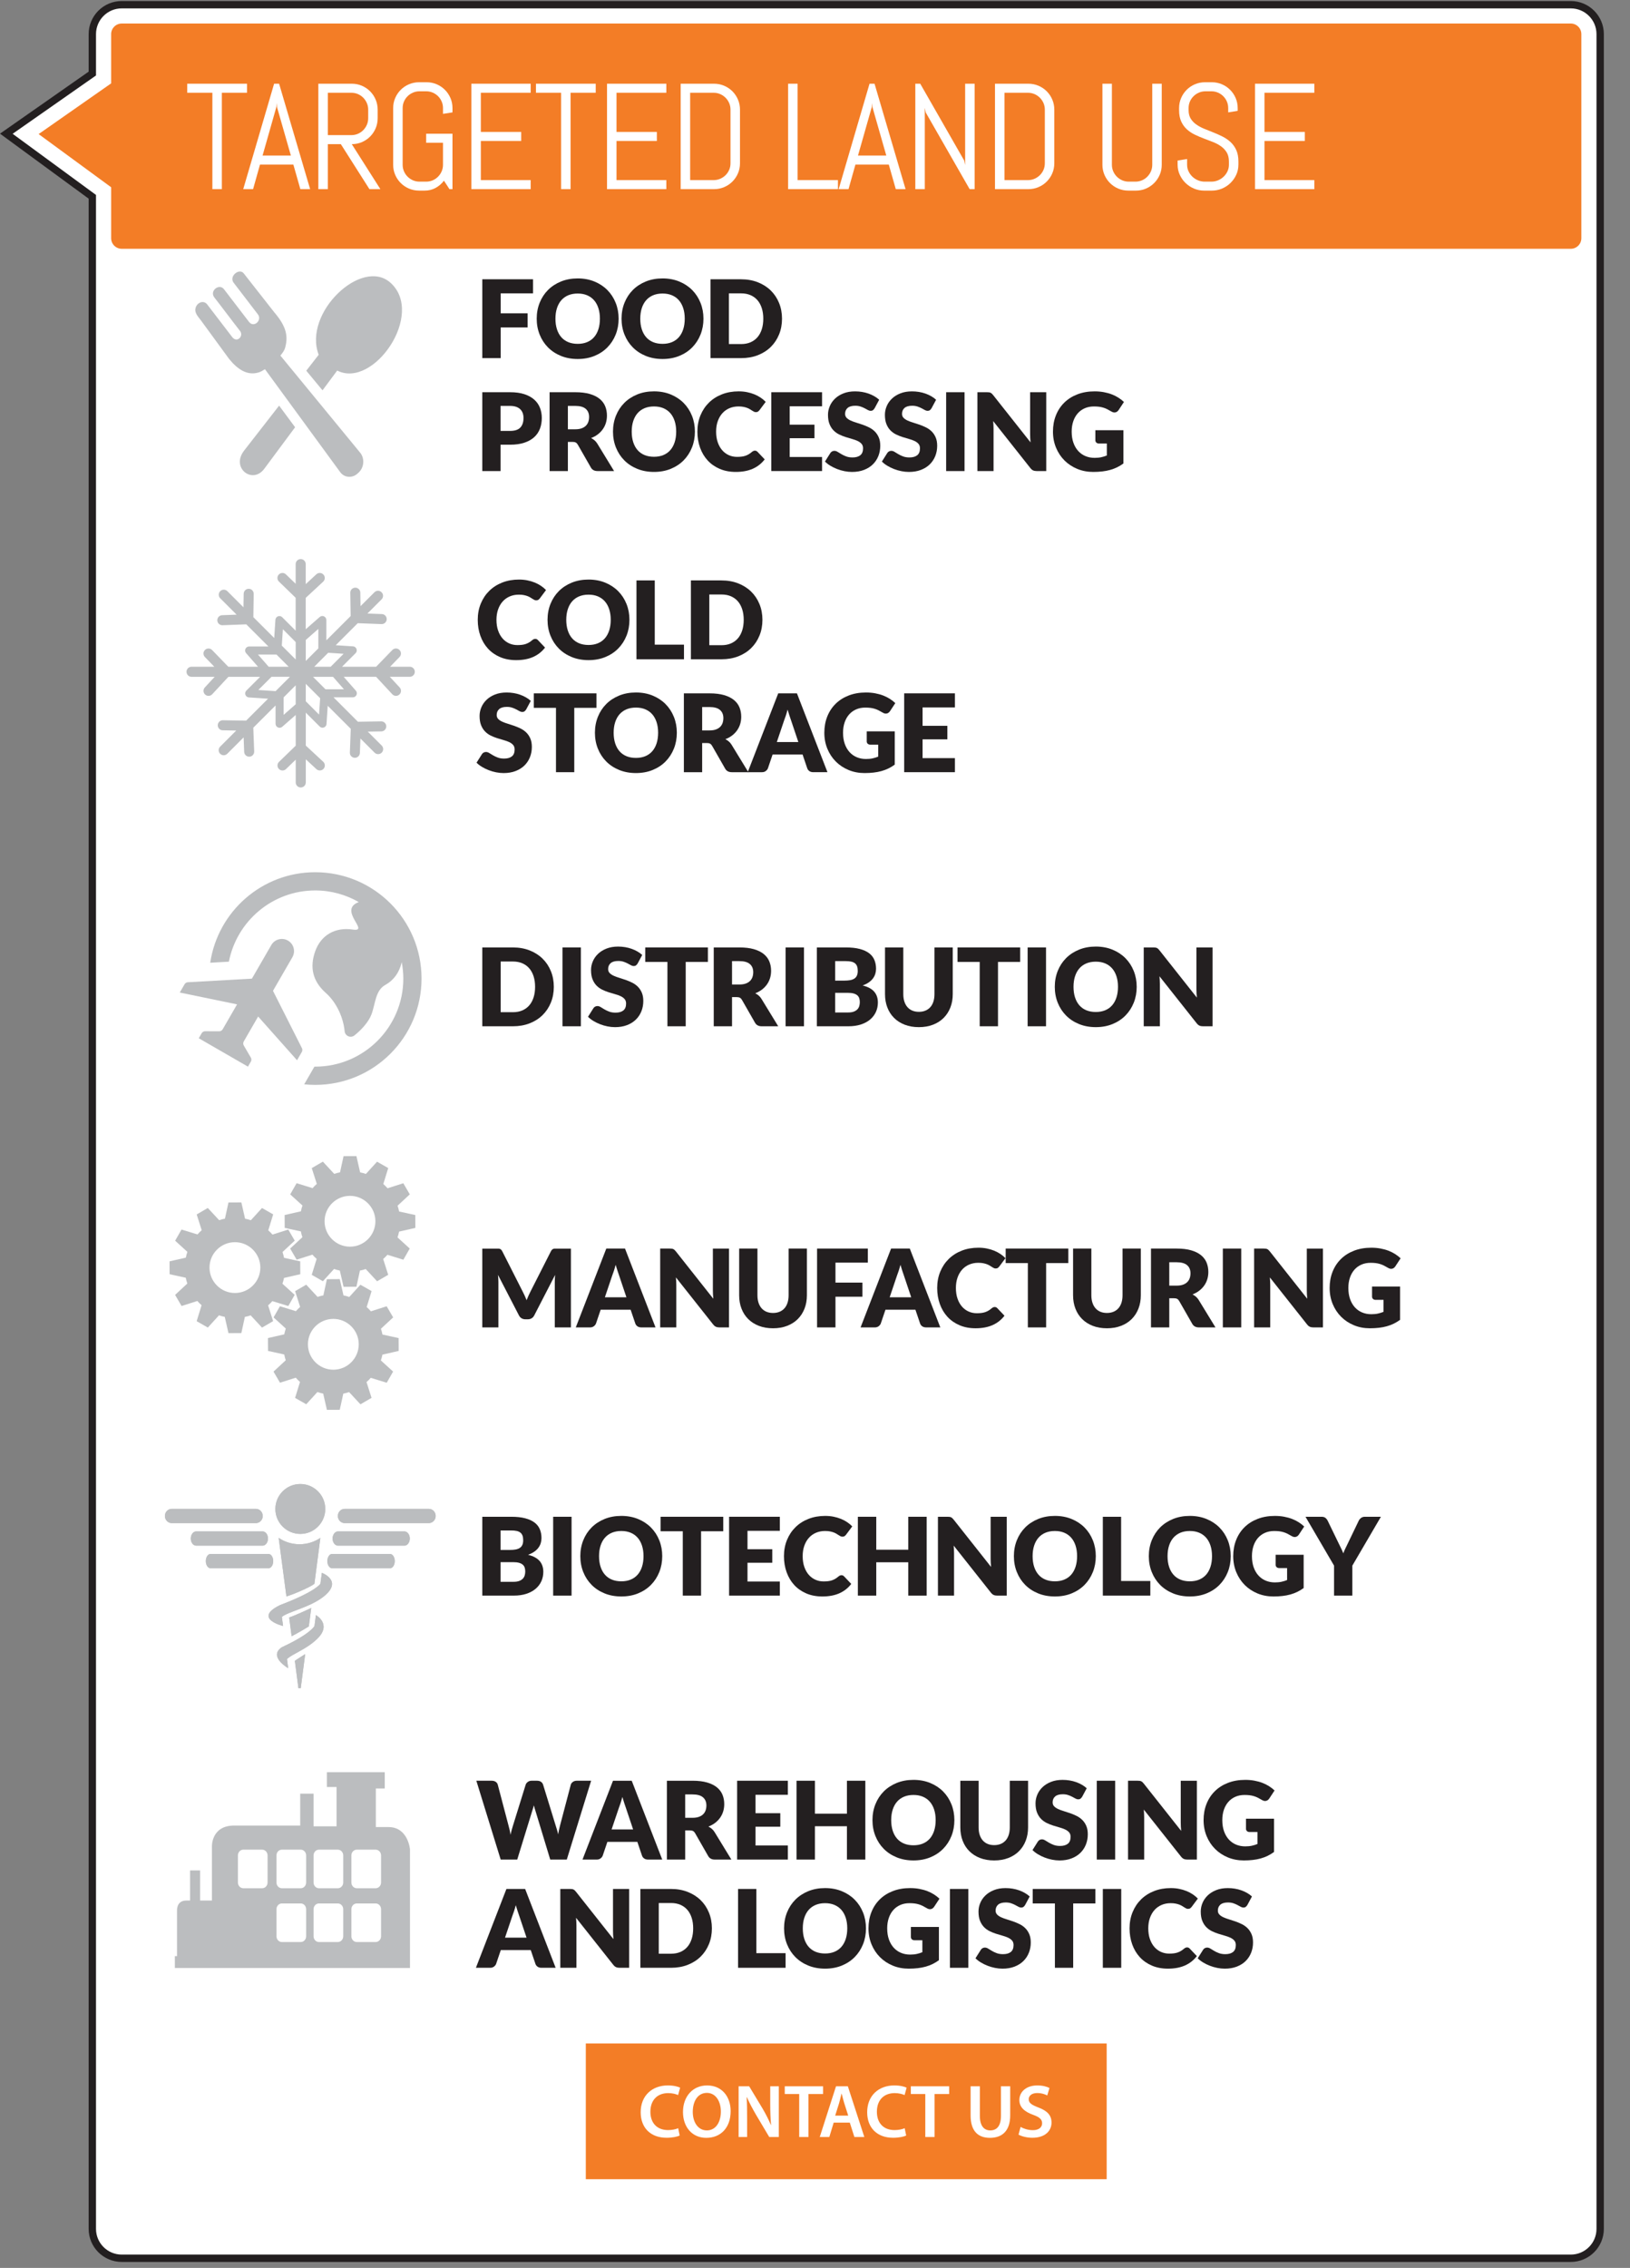 <?xml version="1.0" encoding="utf-8"?>
<!-- Generator: Adobe Illustrator 16.0.0, SVG Export Plug-In . SVG Version: 6.00 Build 0)  -->
<!DOCTYPE svg PUBLIC "-//W3C//DTD SVG 1.1//EN" "http://www.w3.org/Graphics/SVG/1.1/DTD/svg11.dtd">
<svg version="1.1" id="Layer_1" xmlns="http://www.w3.org/2000/svg" xmlns:xlink="http://www.w3.org/1999/xlink" x="0px" y="0px"
	 width="346.476px" height="482px" viewBox="0 0 346.476 482" enable-background="new 0 0 346.476 482" xml:space="preserve">
<rect x="0" y="0" width="346.476" height="482" fill="#808080" stroke="none"/>
<path fill="#FFFFFF" stroke="#231F20" stroke-width="1.563" stroke-miterlimit="10" d="M340.135,473.698
	c0,3.453-2.797,6.25-6.25,6.25H25.877c-3.453,0-6.252-2.797-6.252-6.25V41.824L1.342,28.422l18.283-12.789V7.254
	C19.625,3.801,22.424,1,25.877,1h308.008c3.453,0,6.25,2.801,6.25,6.254V473.698z"/>
<rect x="124.52" y="434.294" fill="#F37D26" width="110.719" height="28.852"/>
<g>
	<path fill="#FFFFFF" d="M144.475,453.86c-0.464,0.24-1.488,0.48-2.785,0.48c-3.425,0-5.506-2.145-5.506-5.427
		c0-3.553,2.465-5.698,5.763-5.698c1.296,0,2.225,0.272,2.625,0.48l-0.433,1.568c-0.512-0.224-1.216-0.416-2.112-0.416
		c-2.193,0-3.778,1.377-3.778,3.97c0,2.369,1.393,3.89,3.762,3.89c0.801,0,1.633-0.16,2.146-0.4L144.475,453.86z"/>
	<path fill="#FFFFFF" d="M155.308,448.675c0,3.617-2.192,5.682-5.17,5.682c-3.041,0-4.962-2.32-4.962-5.49
		c0-3.313,2.081-5.65,5.122-5.65C153.451,443.216,155.308,445.602,155.308,448.675z M147.257,448.835
		c0,2.192,1.104,3.938,2.993,3.938c1.904,0,2.978-1.761,2.978-4.018c0-2.033-1.009-3.954-2.978-3.954
		C148.297,444.801,147.257,446.609,147.257,448.835z"/>
	<path fill="#FFFFFF" d="M157,454.181v-10.788h2.24l2.785,4.626c0.721,1.2,1.345,2.448,1.841,3.617h0.032
		c-0.128-1.44-0.176-2.833-0.176-4.481v-3.762h1.824v10.788h-2.032l-2.817-4.738c-0.688-1.185-1.408-2.513-1.937-3.729l-0.048,0.017
		c0.079,1.393,0.096,2.816,0.096,4.594v3.857H157z"/>
	<path fill="#FFFFFF" d="M169.881,445.041h-3.073v-1.648h8.147v1.648h-3.105v9.14h-1.969V445.041z"/>
	<path fill="#FFFFFF" d="M177.209,451.123l-0.928,3.058h-2.033l3.458-10.788h2.513l3.505,10.788h-2.112l-0.977-3.058H177.209z
		 M180.299,449.635l-0.849-2.657c-0.208-0.656-0.384-1.393-0.544-2.017h-0.032c-0.16,0.624-0.32,1.377-0.512,2.017l-0.833,2.657
		H180.299z"/>
	<path fill="#FFFFFF" d="M192.619,453.86c-0.464,0.24-1.488,0.48-2.785,0.48c-3.425,0-5.506-2.145-5.506-5.427
		c0-3.553,2.465-5.698,5.763-5.698c1.296,0,2.225,0.272,2.625,0.48l-0.433,1.568c-0.512-0.224-1.216-0.416-2.112-0.416
		c-2.193,0-3.778,1.377-3.778,3.97c0,2.369,1.393,3.89,3.762,3.89c0.801,0,1.633-0.16,2.146-0.4L192.619,453.86z"/>
	<path fill="#FFFFFF" d="M196.682,445.041h-3.073v-1.648h8.147v1.648h-3.105v9.14h-1.969V445.041z"/>
	<path fill="#FFFFFF" d="M208.281,443.393v6.29c0,2.113,0.881,3.09,2.209,3.09c1.425,0,2.273-0.977,2.273-3.09v-6.29h1.969v6.162
		c0,3.329-1.713,4.802-4.306,4.802c-2.497,0-4.114-1.393-4.114-4.785v-6.179H208.281z"/>
	<path fill="#FFFFFF" d="M216.937,452.036c0.64,0.368,1.601,0.688,2.608,0.688c1.265,0,1.969-0.592,1.969-1.472
		c0-0.816-0.544-1.297-1.921-1.793c-1.776-0.641-2.913-1.585-2.913-3.138c0-1.761,1.473-3.105,3.81-3.105
		c1.169,0,2.033,0.257,2.594,0.545l-0.48,1.584c-0.385-0.208-1.137-0.512-2.146-0.512c-1.248,0-1.792,0.672-1.792,1.297
		c0,0.832,0.624,1.216,2.064,1.776c1.873,0.704,2.785,1.648,2.785,3.201c0,1.729-1.313,3.233-4.098,3.233
		c-1.137,0-2.321-0.32-2.913-0.672L216.937,452.036z"/>
</g>
<path fill="#F37D26" d="M8.213,28.496l15.412,11.301v10.828c0,1.242,1.01,2.25,2.252,2.25h308.008c1.242,0,2.25-1.008,2.25-2.25
	V7.254c0-1.242-1.008-2.254-2.25-2.254H25.877c-1.242,0-2.252,1.012-2.252,2.254v10.465L8.213,28.496z"/>
<g>
	<path fill="#FFFFFF" d="M47.158,19.715v20.484h-2.016V19.715h-5.344v-1.922h12.703v1.922H47.158z"/>
	<path fill="#FFFFFF" d="M62.358,34.98h-7.094l-1.469,5.219h-2.094l6.563-22.406h1.063l6.594,22.406h-2.078L62.358,34.98z
		 M55.812,33.059h6.016L58.874,22.73l-0.063-0.828l-0.063,0.828L55.812,33.059z"/>
	<path fill="#FFFFFF" d="M78.527,40.199l-6.078-9.563h-2.766v9.563h-2.016V17.793h7.109c0.76,0,1.474,0.144,2.141,0.43
		c0.666,0.286,1.25,0.68,1.75,1.18s0.893,1.086,1.18,1.758c0.286,0.672,0.43,1.388,0.43,2.148v1.813c0,0.761-0.144,1.477-0.43,2.148
		c-0.287,0.672-0.68,1.258-1.18,1.758s-1.084,0.894-1.75,1.18c-0.667,0.286-1.381,0.43-2.141,0.43l6.078,9.563H78.527z
		 M78.262,23.309c0-0.5-0.094-0.966-0.281-1.398s-0.443-0.813-0.766-1.141c-0.323-0.328-0.701-0.586-1.133-0.773
		c-0.433-0.188-0.898-0.281-1.398-0.281h-5v9h5c0.5,0,0.966-0.094,1.398-0.281c0.432-0.188,0.81-0.445,1.133-0.773
		c0.322-0.328,0.578-0.708,0.766-1.141s0.281-0.898,0.281-1.398V23.309z"/>
	<path fill="#FFFFFF" d="M96.18,40.199h-0.641l-1.172-1.797c-0.49,0.646-1.084,1.159-1.781,1.539c-0.698,0.38-1.475,0.57-2.328,0.57
		h-1.172c-0.761,0-1.477-0.144-2.148-0.43s-1.258-0.68-1.758-1.18s-0.894-1.083-1.18-1.75c-0.287-0.667-0.43-1.38-0.43-2.141V22.98
		c0-0.761,0.143-1.474,0.43-2.141c0.286-0.667,0.68-1.25,1.18-1.75s1.086-0.894,1.758-1.18s1.388-0.43,2.148-0.43h1.594
		c0.76,0,1.474,0.144,2.141,0.43c0.666,0.286,1.25,0.68,1.75,1.18s0.893,1.083,1.18,1.75c0.286,0.667,0.43,1.38,0.43,2.141v0.906
		l-2.016,0.313V22.98c0-0.5-0.094-0.966-0.281-1.398s-0.443-0.81-0.766-1.133c-0.323-0.323-0.701-0.578-1.133-0.766
		c-0.433-0.188-0.898-0.281-1.398-0.281H89.18c-0.5,0-0.967,0.094-1.398,0.281c-0.433,0.188-0.813,0.442-1.141,0.766
		s-0.586,0.7-0.773,1.133s-0.281,0.898-0.281,1.398v12.031c0,0.5,0.094,0.966,0.281,1.398s0.445,0.813,0.773,1.141
		s0.708,0.586,1.141,0.773c0.432,0.188,0.898,0.281,1.398,0.281h1.406c0.5,0,0.966-0.094,1.398-0.281
		c0.432-0.188,0.81-0.445,1.133-0.773c0.322-0.328,0.578-0.708,0.766-1.141s0.281-0.898,0.281-1.398V30.34h-3.578v-1.922h5.594
		V40.199z"/>
	<path fill="#FFFFFF" d="M100.192,40.199V17.793h12.609v1.922h-10.594v8.328h8.578v1.922h-8.578v8.313h10.594v1.922H100.192z"/>
	<path fill="#FFFFFF" d="M121.283,19.715v20.484h-2.016V19.715h-5.344v-1.922h12.703v1.922H121.283z"/>
	<path fill="#FFFFFF" d="M129.03,40.199V17.793h12.609v1.922h-10.594v8.328h8.578v1.922h-8.578v8.313h10.594v1.922H129.03z"/>
	<path fill="#FFFFFF" d="M156.863,36.84c-0.287,0.667-0.68,1.25-1.18,1.75s-1.086,0.894-1.758,1.18s-1.389,0.43-2.148,0.43h-7.094
		V17.793h7.094c0.76,0,1.477,0.144,2.148,0.43s1.258,0.68,1.758,1.18s0.893,1.086,1.18,1.758c0.286,0.672,0.43,1.388,0.43,2.148
		v11.391C157.293,35.46,157.149,36.173,156.863,36.84z M155.277,23.309c0-0.5-0.094-0.966-0.281-1.398s-0.445-0.813-0.773-1.141
		s-0.709-0.586-1.141-0.773c-0.433-0.188-0.898-0.281-1.398-0.281h-4.984v18.563h4.984c0.5,0,0.966-0.094,1.398-0.281
		c0.432-0.188,0.813-0.442,1.141-0.766s0.586-0.7,0.773-1.133s0.281-0.898,0.281-1.398V23.309z"/>
	<path fill="#FFFFFF" d="M167.521,40.199V17.793h2.016v20.484h8.578v1.922H167.521z"/>
	<path fill="#FFFFFF" d="M188.924,34.98h-7.094l-1.469,5.219h-2.094l6.563-22.406h1.063l6.594,22.406h-2.078L188.924,34.98z
		 M182.377,33.059h6.016l-2.953-10.328l-0.063-0.828l-0.063,0.828L182.377,33.059z"/>
	<path fill="#FFFFFF" d="M206.108,40.199l-9.344-16.313l-0.188-0.969v17.281h-2.016V17.793h1.047l9.344,16.328l0.203,0.953V17.793
		h2.016v22.406H206.108z"/>
	<path fill="#FFFFFF" d="M223.676,36.84c-0.287,0.667-0.68,1.25-1.18,1.75s-1.086,0.894-1.758,1.18s-1.389,0.43-2.148,0.43h-7.094
		V17.793h7.094c0.76,0,1.477,0.144,2.148,0.43s1.258,0.68,1.758,1.18s0.893,1.086,1.18,1.758c0.286,0.672,0.43,1.388,0.43,2.148
		v11.391C224.105,35.46,223.962,36.173,223.676,36.84z M222.09,23.309c0-0.5-0.094-0.966-0.281-1.398s-0.445-0.813-0.773-1.141
		s-0.709-0.586-1.141-0.773c-0.433-0.188-0.898-0.281-1.398-0.281h-4.984v18.563h4.984c0.5,0,0.966-0.094,1.398-0.281
		c0.432-0.188,0.813-0.442,1.141-0.766s0.586-0.7,0.773-1.133s0.281-0.898,0.281-1.398V23.309z"/>
	<path fill="#FFFFFF" d="M246.513,37.152c-0.287,0.667-0.68,1.25-1.18,1.75s-1.084,0.894-1.75,1.18
		c-0.667,0.286-1.381,0.43-2.141,0.43h-1.594c-0.761,0-1.477-0.144-2.148-0.43s-1.258-0.68-1.758-1.18s-0.894-1.083-1.18-1.75
		c-0.287-0.667-0.43-1.38-0.43-2.141V17.793h2.016v17.219c0,0.5,0.094,0.966,0.281,1.398s0.445,0.813,0.773,1.141
		s0.708,0.586,1.141,0.773c0.432,0.188,0.898,0.281,1.398,0.281h1.406c0.5,0,0.966-0.094,1.398-0.281
		c0.432-0.188,0.81-0.445,1.133-0.773c0.322-0.328,0.578-0.708,0.766-1.141s0.281-0.898,0.281-1.398V17.793h2.016v17.219
		C246.942,35.772,246.799,36.485,246.513,37.152z"/>
	<path fill="#FFFFFF" d="M263.236,35.012c0,0.761-0.154,1.474-0.461,2.141c-0.308,0.667-0.719,1.25-1.234,1.75
		s-1.115,0.894-1.797,1.18c-0.683,0.286-1.404,0.43-2.164,0.43h-1.609c-0.761,0-1.482-0.144-2.164-0.43
		c-0.683-0.286-1.281-0.68-1.797-1.18s-0.928-1.083-1.234-1.75c-0.308-0.667-0.461-1.38-0.461-2.141v-0.891l2.016-0.328v1.219
		c0,0.5,0.102,0.966,0.305,1.398s0.477,0.813,0.82,1.141s0.742,0.586,1.195,0.773s0.93,0.281,1.43,0.281h1.406
		c0.5,0,0.974-0.094,1.422-0.281c0.447-0.188,0.844-0.445,1.188-0.773s0.617-0.708,0.82-1.141s0.305-0.898,0.305-1.398V34.34
		c0-0.771-0.151-1.411-0.453-1.922c-0.303-0.511-0.703-0.945-1.203-1.305s-1.065-0.664-1.695-0.914
		c-0.631-0.25-1.279-0.5-1.945-0.75c-0.667-0.25-1.315-0.526-1.945-0.828c-0.631-0.302-1.195-0.68-1.695-1.133
		s-0.901-1.008-1.203-1.664c-0.303-0.656-0.453-1.464-0.453-2.422V22.98c0-0.761,0.143-1.474,0.43-2.141
		c0.286-0.667,0.68-1.25,1.18-1.75s1.086-0.894,1.758-1.18s1.388-0.43,2.148-0.43h1.438c0.76,0,1.474,0.144,2.141,0.43
		c0.666,0.286,1.25,0.68,1.75,1.18s0.893,1.083,1.18,1.75c0.286,0.667,0.43,1.38,0.43,2.141v0.578l-2.016,0.328V22.98
		c0-0.5-0.094-0.966-0.281-1.398s-0.443-0.81-0.766-1.133c-0.323-0.323-0.701-0.578-1.133-0.766
		c-0.433-0.188-0.898-0.281-1.398-0.281h-1.25c-0.5,0-0.967,0.094-1.398,0.281c-0.433,0.188-0.813,0.442-1.141,0.766
		s-0.586,0.7-0.773,1.133s-0.281,0.898-0.281,1.398v0.422c0,0.719,0.15,1.323,0.453,1.813c0.302,0.489,0.703,0.909,1.203,1.258
		s1.064,0.651,1.695,0.906c0.63,0.255,1.278,0.516,1.945,0.781c0.666,0.266,1.314,0.558,1.945,0.875
		c0.63,0.317,1.195,0.708,1.695,1.172s0.9,1.028,1.203,1.695c0.302,0.667,0.453,1.479,0.453,2.438V35.012z"/>
	<path fill="#FFFFFF" d="M266.765,40.199V17.793h12.609v1.922H268.78v8.328h8.578v1.922h-8.578v8.313h10.594v1.922H266.765z"/>
</g>
<g>
	<g>
		<path fill="#BBBDBF" d="M66.83,226.694c0.059,0,0.117,0,0.176,0c10.324,0,18.725-8.395,18.725-18.721
			c0-1.197-0.127-2.365-0.34-3.5c-0.553,2.404-1.865,3.957-3.48,4.846c-2.152,1.182-2.098,4.035-2.959,6.295
			c-0.586,1.539-2.059,3.205-3.604,4.439c-0.369,0.297-0.873,0.365-1.309,0.182c-0.439-0.188-0.74-0.598-0.783-1.066
			c-0.281-2.965-1.756-6.152-3.992-8.131c-2.824-2.5-3.469-5.486-2.258-8.875c1.211-3.391,4.195-5.168,7.988-4.602
			c3.793,0.564-3.285-4.137,1.268-5.846c-2.736-1.561-5.887-2.467-9.256-2.467c-9.096,0-16.676,6.529-18.354,15.139l-3.967,0.223
			c1.627-10.879,10.984-19.236,22.32-19.236c12.48,0,22.598,10.119,22.598,22.6c0,12.479-10.117,22.598-22.598,22.598
			c-0.793,0-1.574-0.043-2.344-0.119L66.83,226.694z"/>
		<path fill="#BBBDBF" d="M43.611,219.169l2.973,0.01c0.311,0.004,0.596-0.16,0.752-0.43l3.055-5.291l-12.178-2.514l1.016-1.758
			c0.145-0.252,0.408-0.412,0.699-0.43l13.617-0.764l4.125-7.145c0.715-1.236,2.297-1.66,3.535-0.945
			c1.238,0.717,1.66,2.295,0.947,3.533l-4.127,7.145l6.15,12.178c0.131,0.256,0.123,0.568-0.021,0.82l-1.016,1.758l-8.268-9.295
			l-3.055,5.293c-0.154,0.273-0.15,0.602,0.002,0.869l1.5,2.564c0.156,0.27,0.156,0.604,0,0.867l-0.611,1.059l-10.457-6.033
			l0.611-1.061C43.017,219.331,43.304,219.165,43.611,219.169z"/>
	</g>
</g>
<g>
	<path fill-rule="evenodd" clip-rule="evenodd" fill="#BBBDBF" d="M51.303,255.552l0.789,3.455c0.418,0.08,0.828,0.191,1.23,0.334
		l2.371-2.604l2.375,1.355l-1.047,3.391c0.32,0.279,0.619,0.578,0.898,0.902l3.355-1.068l1.375,2.357l-2.6,2.42
		c0.139,0.396,0.248,0.807,0.326,1.232l3.441,0.748l0.012,2.734l-3.457,0.789c-0.078,0.418-0.193,0.826-0.336,1.229l2.605,2.369
		l-1.357,2.377l-3.391-1.047c-0.275,0.322-0.576,0.621-0.904,0.9l1.07,3.354l-2.363,1.377l-2.41-2.6
		c-0.4,0.139-0.811,0.246-1.232,0.326l-0.75,3.438l-2.736,0.016l-0.789-3.459c-0.414-0.078-0.828-0.193-1.227-0.334l-2.371,2.605
		l-2.375-1.357l1.047-3.395c-0.322-0.273-0.621-0.574-0.902-0.9l-3.352,1.068l-1.379-2.359l2.602-2.416
		c-0.141-0.396-0.248-0.807-0.328-1.229l-3.441-0.752l-0.01-2.734l3.459-0.789c0.078-0.414,0.191-0.828,0.332-1.229l-2.604-2.371
		l1.357-2.373l3.391,1.043c0.277-0.318,0.574-0.619,0.902-0.896l-1.068-3.355l2.361-1.375l2.414,2.598
		c0.398-0.137,0.809-0.248,1.23-0.326l0.75-3.439L51.303,255.552L51.303,255.552z M49.936,264.001c2.977,0,5.402,2.422,5.402,5.4
		c0,2.977-2.426,5.4-5.402,5.4s-5.402-2.424-5.402-5.4C44.533,266.423,46.959,264.001,49.936,264.001L49.936,264.001z"/>
	<path fill-rule="evenodd" clip-rule="evenodd" fill="#BBBDBF" d="M72.221,271.851l0.793,3.461c0.414,0.08,0.824,0.191,1.227,0.334
		l2.369-2.604l2.375,1.354l-1.043,3.393c0.318,0.275,0.619,0.582,0.896,0.904l3.352-1.07l1.381,2.363l-2.6,2.412
		c0.139,0.396,0.248,0.807,0.324,1.232l3.439,0.75l0.012,2.732l-3.455,0.791c-0.082,0.414-0.191,0.828-0.336,1.227l2.605,2.373
		l-1.355,2.371l-3.395-1.043c-0.273,0.32-0.574,0.621-0.9,0.898l1.068,3.354l-2.359,1.377l-2.416-2.6
		c-0.398,0.141-0.811,0.248-1.229,0.328l-0.754,3.439l-2.73,0.012l-0.793-3.457c-0.416-0.08-0.824-0.193-1.227-0.334l-2.373,2.602
		l-2.373-1.355l1.047-3.389c-0.322-0.279-0.621-0.578-0.898-0.904l-3.355,1.068l-1.379-2.361l2.602-2.41
		c-0.141-0.402-0.248-0.813-0.324-1.234l-3.441-0.752l-0.016-2.732l3.461-0.789c0.078-0.418,0.191-0.826,0.332-1.23l-2.602-2.373
		l1.355-2.371l3.389,1.045c0.277-0.32,0.58-0.617,0.904-0.896l-1.068-3.357l2.361-1.375l2.414,2.598
		c0.398-0.137,0.809-0.242,1.23-0.322l0.75-3.441L72.221,271.851L72.221,271.851z M70.854,280.302c2.977,0,5.402,2.426,5.402,5.404
		c0,2.975-2.426,5.4-5.402,5.4s-5.402-2.426-5.402-5.4C65.451,282.728,67.877,280.302,70.854,280.302L70.854,280.302z"/>
	<path fill-rule="evenodd" clip-rule="evenodd" fill="#BBBDBF" d="M75.76,245.706l0.789,3.457c0.416,0.08,0.826,0.193,1.229,0.334
		l2.369-2.604l2.375,1.357l-1.043,3.389c0.318,0.279,0.617,0.578,0.898,0.904l3.352-1.068l1.379,2.361l-2.6,2.412
		c0.139,0.4,0.246,0.811,0.326,1.232l3.441,0.752l0.012,2.732l-3.461,0.789c-0.08,0.418-0.188,0.826-0.332,1.23l2.602,2.369
		l-1.355,2.375l-3.391-1.049c-0.273,0.324-0.576,0.621-0.902,0.9l1.07,3.357l-2.363,1.375l-2.412-2.602
		c-0.402,0.141-0.811,0.248-1.232,0.326l-0.75,3.441l-2.734,0.012l-0.791-3.455c-0.414-0.082-0.822-0.193-1.229-0.336l-2.371,2.604
		l-2.371-1.357l1.043-3.389c-0.32-0.279-0.619-0.576-0.898-0.904l-3.355,1.068l-1.375-2.361l2.598-2.412
		c-0.137-0.4-0.246-0.811-0.324-1.232l-3.441-0.75l-0.012-2.732l3.461-0.791c0.078-0.414,0.189-0.828,0.332-1.23l-2.605-2.369
		l1.359-2.377l3.391,1.051c0.273-0.326,0.574-0.619,0.902-0.9l-1.072-3.357l2.363-1.375l2.412,2.602
		c0.4-0.145,0.809-0.248,1.234-0.326l0.75-3.441L75.76,245.706L75.76,245.706z M74.393,254.153c2.977,0,5.402,2.428,5.402,5.404
		c0,2.975-2.426,5.398-5.402,5.398s-5.402-2.424-5.402-5.398C68.99,256.581,71.416,254.153,74.393,254.153L74.393,254.153z"/>
</g>
<g>
	<path fill="#231F20" d="M113.304,59.358v2.99h-6.877v4.244h5.727v3.001h-5.727v6.521h-3.91V59.358H113.304z"/>
	<path fill="#231F20" d="M131.496,67.73c0,1.212-0.209,2.339-0.627,3.381c-0.418,1.043-1.006,1.949-1.765,2.72
		c-0.76,0.771-1.674,1.375-2.743,1.812c-1.069,0.438-2.256,0.655-3.56,0.655c-1.303,0-2.491-0.218-3.564-0.655
		c-1.073-0.437-1.991-1.041-2.755-1.812c-0.763-0.771-1.353-1.677-1.771-2.72c-0.418-1.042-0.627-2.169-0.627-3.381
		c0-1.211,0.209-2.338,0.627-3.381c0.418-1.042,1.008-1.947,1.771-2.714c0.764-0.767,1.682-1.369,2.755-1.806
		s2.262-0.655,3.564-0.655c1.304,0,2.49,0.221,3.56,0.661s1.983,1.045,2.743,1.812c0.759,0.767,1.347,1.672,1.765,2.714
		S131.496,66.527,131.496,67.73z M127.518,67.73c0-0.827-0.108-1.573-0.322-2.236c-0.215-0.663-0.523-1.226-0.926-1.685
		c-0.402-0.461-0.896-0.813-1.478-1.059c-0.583-0.245-1.246-0.367-1.99-0.367c-0.751,0-1.42,0.122-2.007,0.367
		c-0.586,0.246-1.081,0.598-1.483,1.059c-0.402,0.459-0.711,1.021-0.926,1.685s-0.321,1.409-0.321,2.236
		c0,0.836,0.106,1.586,0.321,2.249s0.523,1.225,0.926,1.685s0.897,0.811,1.483,1.052c0.587,0.241,1.256,0.362,2.007,0.362
		c0.744,0,1.407-0.121,1.99-0.362c0.582-0.241,1.075-0.592,1.478-1.052s0.711-1.021,0.926-1.685
		C127.409,69.316,127.518,68.566,127.518,67.73z"/>
	<path fill="#231F20" d="M149.528,67.73c0,1.212-0.209,2.339-0.627,3.381c-0.418,1.043-1.006,1.949-1.765,2.72
		c-0.76,0.771-1.674,1.375-2.743,1.812c-1.069,0.438-2.256,0.655-3.56,0.655c-1.303,0-2.491-0.218-3.564-0.655
		c-1.073-0.437-1.991-1.041-2.755-1.812c-0.763-0.771-1.353-1.677-1.771-2.72c-0.418-1.042-0.627-2.169-0.627-3.381
		c0-1.211,0.209-2.338,0.627-3.381c0.418-1.042,1.008-1.947,1.771-2.714c0.764-0.767,1.682-1.369,2.755-1.806
		s2.262-0.655,3.564-0.655c1.304,0,2.49,0.221,3.56,0.661s1.983,1.045,2.743,1.812c0.759,0.767,1.347,1.672,1.765,2.714
		S149.528,66.527,149.528,67.73z M145.55,67.73c0-0.827-0.108-1.573-0.322-2.236c-0.215-0.663-0.523-1.226-0.926-1.685
		c-0.402-0.461-0.896-0.813-1.478-1.059c-0.583-0.245-1.246-0.367-1.99-0.367c-0.751,0-1.42,0.122-2.007,0.367
		c-0.586,0.246-1.081,0.598-1.483,1.059c-0.402,0.459-0.711,1.021-0.926,1.685s-0.321,1.409-0.321,2.236
		c0,0.836,0.106,1.586,0.321,2.249s0.523,1.225,0.926,1.685s0.897,0.811,1.483,1.052c0.587,0.241,1.256,0.362,2.007,0.362
		c0.744,0,1.407-0.121,1.99-0.362c0.582-0.241,1.075-0.592,1.478-1.052s0.711-1.021,0.926-1.685
		C145.441,69.316,145.55,68.566,145.55,67.73z"/>
	<path fill="#231F20" d="M166.226,67.73c0,1.212-0.209,2.329-0.627,3.353s-1.006,1.909-1.765,2.656
		c-0.76,0.748-1.674,1.33-2.743,1.748s-2.256,0.627-3.56,0.627h-6.509V59.358h6.509c1.304,0,2.49,0.211,3.56,0.633
		s1.983,1.004,2.743,1.748c0.759,0.744,1.347,1.627,1.765,2.65S166.226,66.527,166.226,67.73z M162.246,67.73
		c0-0.827-0.107-1.575-0.321-2.242c-0.215-0.667-0.523-1.232-0.926-1.696s-0.896-0.82-1.478-1.069
		c-0.583-0.249-1.246-0.374-1.99-0.374h-2.599v10.775h2.599c0.744,0,1.407-0.124,1.99-0.373c0.582-0.25,1.075-0.606,1.478-1.07
		s0.711-1.029,0.926-1.696C162.139,69.317,162.246,68.566,162.246,67.73z"/>
	<path fill="#231F20" d="M106.403,94.514v5.601h-3.887V83.358h5.911c1.181,0,2.194,0.141,3.042,0.42
		c0.847,0.28,1.545,0.665,2.093,1.156c0.548,0.49,0.952,1.069,1.213,1.736s0.392,1.388,0.392,2.162c0,0.836-0.135,1.603-0.402,2.3
		c-0.269,0.697-0.679,1.296-1.23,1.794c-0.553,0.498-1.252,0.888-2.1,1.167c-0.847,0.28-1.85,0.42-3.007,0.42H106.403z
		 M106.403,91.581h2.024c1.012,0,1.74-0.241,2.185-0.725c0.445-0.482,0.667-1.157,0.667-2.023c0-0.384-0.057-0.732-0.172-1.047
		s-0.29-0.584-0.523-0.811c-0.234-0.227-0.529-0.4-0.886-0.523c-0.356-0.122-0.78-0.184-1.271-0.184h-2.024V91.581z"/>
	<path fill="#231F20" d="M120.709,93.916v6.198h-3.887V83.358h5.451c1.211,0,2.244,0.125,3.1,0.374
		c0.854,0.249,1.552,0.597,2.093,1.041c0.54,0.444,0.934,0.97,1.179,1.575s0.368,1.265,0.368,1.979c0,0.544-0.073,1.058-0.219,1.541
		c-0.146,0.482-0.362,0.93-0.649,1.339c-0.288,0.411-0.641,0.776-1.059,1.099s-0.898,0.587-1.443,0.794
		c0.261,0.13,0.504,0.291,0.73,0.482c0.227,0.192,0.424,0.426,0.593,0.702l3.564,5.83h-3.519c-0.652,0-1.12-0.245-1.403-0.736
		l-2.783-4.864c-0.122-0.215-0.267-0.368-0.431-0.46c-0.165-0.092-0.397-0.138-0.696-0.138H120.709z M120.709,91.236h1.564
		c0.529,0,0.979-0.067,1.352-0.201c0.371-0.134,0.676-0.32,0.914-0.558c0.237-0.238,0.41-0.516,0.518-0.834s0.161-0.661,0.161-1.029
		c0-0.736-0.24-1.311-0.719-1.725c-0.479-0.414-1.222-0.621-2.226-0.621h-1.564V91.236z"/>
	<path fill="#231F20" d="M147.711,91.73c0,1.212-0.209,2.339-0.627,3.381c-0.418,1.043-1.006,1.949-1.765,2.72
		c-0.76,0.771-1.674,1.375-2.743,1.812c-1.069,0.438-2.256,0.655-3.56,0.655c-1.303,0-2.491-0.218-3.564-0.655
		c-1.073-0.437-1.991-1.041-2.755-1.812c-0.763-0.771-1.353-1.677-1.771-2.72c-0.418-1.042-0.627-2.169-0.627-3.381
		c0-1.211,0.209-2.338,0.627-3.381c0.418-1.042,1.008-1.947,1.771-2.714c0.764-0.767,1.682-1.368,2.755-1.806
		c1.073-0.437,2.262-0.655,3.564-0.655c1.304,0,2.49,0.221,3.56,0.661c1.069,0.441,1.983,1.045,2.743,1.812
		c0.759,0.767,1.347,1.671,1.765,2.714S147.711,90.527,147.711,91.73z M143.732,91.73c0-0.828-0.108-1.573-0.322-2.236
		c-0.215-0.663-0.523-1.225-0.926-1.685s-0.896-0.813-1.478-1.059c-0.583-0.245-1.246-0.368-1.99-0.368
		c-0.751,0-1.42,0.123-2.007,0.368c-0.586,0.246-1.081,0.599-1.483,1.059s-0.711,1.021-0.926,1.685s-0.321,1.408-0.321,2.236
		c0,0.836,0.106,1.586,0.321,2.249s0.523,1.225,0.926,1.685s0.897,0.811,1.483,1.052c0.587,0.241,1.256,0.362,2.007,0.362
		c0.744,0,1.407-0.121,1.99-0.362c0.582-0.241,1.075-0.592,1.478-1.052s0.711-1.021,0.926-1.685
		C143.624,93.316,143.732,92.566,143.732,91.73z"/>
	<path fill="#231F20" d="M160.465,95.778c0.092,0,0.184,0.018,0.275,0.052c0.093,0.035,0.181,0.095,0.265,0.179l1.541,1.621
		c-0.675,0.882-1.52,1.547-2.535,1.996c-1.017,0.448-2.218,0.672-3.605,0.672c-1.272,0-2.413-0.216-3.421-0.649
		c-1.009-0.433-1.863-1.031-2.565-1.794c-0.701-0.763-1.239-1.668-1.615-2.714c-0.376-1.047-0.563-2.184-0.563-3.41
		c0-1.249,0.215-2.397,0.644-3.444c0.43-1.046,1.029-1.949,1.8-2.708s1.692-1.35,2.766-1.771c1.073-0.422,2.258-0.633,3.554-0.633
		c0.629,0,1.221,0.056,1.777,0.167c0.556,0.111,1.075,0.265,1.558,0.46c0.483,0.195,0.928,0.43,1.334,0.701
		c0.406,0.272,0.767,0.573,1.081,0.902l-1.311,1.76c-0.085,0.107-0.185,0.205-0.299,0.294c-0.115,0.088-0.276,0.132-0.483,0.132
		c-0.138,0-0.269-0.03-0.391-0.092c-0.123-0.062-0.253-0.137-0.392-0.225c-0.138-0.088-0.289-0.184-0.454-0.287
		s-0.36-0.199-0.586-0.288c-0.227-0.088-0.491-0.162-0.794-0.224s-0.657-0.093-1.063-0.093c-0.706,0-1.35,0.125-1.933,0.374
		c-0.582,0.249-1.083,0.605-1.5,1.069c-0.418,0.464-0.744,1.025-0.978,1.686c-0.234,0.659-0.352,1.398-0.352,2.219
		c0,0.859,0.117,1.622,0.352,2.289c0.233,0.667,0.552,1.229,0.954,1.685s0.872,0.803,1.409,1.041
		c0.536,0.237,1.111,0.356,1.725,0.356c0.353,0,0.675-0.018,0.966-0.052c0.291-0.035,0.562-0.094,0.811-0.179
		c0.249-0.084,0.487-0.193,0.713-0.327c0.227-0.135,0.455-0.301,0.685-0.501c0.092-0.076,0.191-0.14,0.299-0.189
		S160.35,95.778,160.465,95.778z"/>
	<path fill="#231F20" d="M174.736,83.358v2.99h-6.877v3.91h5.267v2.875h-5.267v3.99h6.877v2.99h-10.787V83.358H174.736z"/>
	<path fill="#231F20" d="M185.913,86.763c-0.115,0.184-0.235,0.322-0.362,0.414c-0.126,0.092-0.289,0.138-0.488,0.138
		c-0.177,0-0.366-0.056-0.569-0.166c-0.203-0.111-0.434-0.236-0.69-0.374s-0.55-0.263-0.88-0.374
		c-0.329-0.111-0.705-0.167-1.127-0.167c-0.729,0-1.271,0.155-1.627,0.466s-0.534,0.73-0.534,1.26c0,0.337,0.106,0.617,0.321,0.839
		c0.215,0.223,0.496,0.414,0.846,0.575c0.349,0.161,0.747,0.309,1.196,0.443c0.448,0.134,0.906,0.283,1.374,0.448
		s0.926,0.358,1.374,0.581c0.448,0.222,0.847,0.506,1.196,0.851c0.349,0.345,0.63,0.765,0.845,1.259
		c0.215,0.495,0.322,1.091,0.322,1.789c0,0.774-0.135,1.499-0.402,2.173c-0.269,0.675-0.657,1.264-1.167,1.766
		c-0.511,0.502-1.139,0.896-1.887,1.185c-0.747,0.287-1.597,0.431-2.547,0.431c-0.521,0-1.053-0.054-1.593-0.16
		c-0.541-0.107-1.063-0.259-1.57-0.455c-0.506-0.195-0.981-0.427-1.426-0.695s-0.832-0.567-1.161-0.897l1.149-1.816
		c0.085-0.138,0.203-0.249,0.357-0.334c0.152-0.084,0.317-0.126,0.494-0.126c0.229,0,0.462,0.072,0.695,0.219
		c0.234,0.146,0.499,0.307,0.794,0.482c0.295,0.177,0.634,0.338,1.018,0.483s0.836,0.218,1.357,0.218
		c0.705,0,1.253-0.155,1.645-0.465c0.391-0.311,0.586-0.804,0.586-1.479c0-0.391-0.107-0.709-0.322-0.954
		c-0.214-0.245-0.496-0.448-0.845-0.609s-0.746-0.303-1.19-0.426c-0.444-0.122-0.9-0.259-1.368-0.408s-0.924-0.333-1.369-0.552
		c-0.444-0.219-0.841-0.506-1.189-0.862c-0.35-0.356-0.631-0.802-0.846-1.334c-0.215-0.533-0.322-1.19-0.322-1.973
		c0-0.629,0.127-1.242,0.38-1.84c0.253-0.599,0.625-1.131,1.115-1.599c0.491-0.468,1.093-0.842,1.806-1.121
		c0.713-0.28,1.529-0.42,2.449-0.42c0.514,0,1.014,0.04,1.501,0.121c0.487,0.08,0.949,0.199,1.386,0.356
		c0.438,0.157,0.846,0.345,1.225,0.563c0.38,0.218,0.719,0.466,1.018,0.741L185.913,86.763z"/>
	<path fill="#231F20" d="M198.012,86.763c-0.115,0.184-0.235,0.322-0.362,0.414c-0.126,0.092-0.289,0.138-0.488,0.138
		c-0.177,0-0.366-0.056-0.569-0.166c-0.203-0.111-0.434-0.236-0.69-0.374s-0.55-0.263-0.88-0.374
		c-0.329-0.111-0.705-0.167-1.127-0.167c-0.729,0-1.271,0.155-1.627,0.466s-0.534,0.73-0.534,1.26c0,0.337,0.106,0.617,0.321,0.839
		c0.215,0.223,0.496,0.414,0.846,0.575c0.349,0.161,0.747,0.309,1.196,0.443c0.448,0.134,0.906,0.283,1.374,0.448
		s0.926,0.358,1.374,0.581c0.448,0.222,0.847,0.506,1.196,0.851c0.349,0.345,0.63,0.765,0.845,1.259
		c0.215,0.495,0.322,1.091,0.322,1.789c0,0.774-0.135,1.499-0.402,2.173c-0.269,0.675-0.657,1.264-1.167,1.766
		c-0.511,0.502-1.139,0.896-1.887,1.185c-0.747,0.287-1.597,0.431-2.547,0.431c-0.521,0-1.053-0.054-1.593-0.16
		c-0.541-0.107-1.063-0.259-1.57-0.455c-0.506-0.195-0.981-0.427-1.426-0.695s-0.832-0.567-1.161-0.897l1.149-1.816
		c0.085-0.138,0.203-0.249,0.357-0.334c0.152-0.084,0.317-0.126,0.494-0.126c0.229,0,0.462,0.072,0.695,0.219
		c0.234,0.146,0.499,0.307,0.794,0.482c0.295,0.177,0.634,0.338,1.018,0.483s0.836,0.218,1.357,0.218
		c0.705,0,1.253-0.155,1.645-0.465c0.391-0.311,0.586-0.804,0.586-1.479c0-0.391-0.107-0.709-0.322-0.954
		c-0.214-0.245-0.496-0.448-0.845-0.609s-0.746-0.303-1.19-0.426c-0.444-0.122-0.9-0.259-1.368-0.408s-0.924-0.333-1.369-0.552
		c-0.444-0.219-0.841-0.506-1.189-0.862c-0.35-0.356-0.631-0.802-0.846-1.334c-0.215-0.533-0.322-1.19-0.322-1.973
		c0-0.629,0.127-1.242,0.38-1.84c0.253-0.599,0.625-1.131,1.115-1.599c0.491-0.468,1.093-0.842,1.806-1.121
		c0.713-0.28,1.529-0.42,2.449-0.42c0.514,0,1.014,0.04,1.501,0.121c0.487,0.08,0.949,0.199,1.386,0.356
		c0.438,0.157,0.846,0.345,1.225,0.563c0.38,0.218,0.719,0.466,1.018,0.741L198.012,86.763z"/>
	<path fill="#231F20" d="M205.026,100.114h-3.91V83.358h3.91V100.114z"/>
	<path fill="#231F20" d="M210.235,83.382c0.115,0.016,0.219,0.044,0.311,0.086s0.18,0.102,0.265,0.179
		c0.084,0.076,0.18,0.18,0.287,0.311l7.958,10.063c-0.03-0.322-0.054-0.635-0.069-0.938c-0.015-0.303-0.022-0.588-0.022-0.856
		v-8.867h3.427v16.756h-2.023c-0.3,0-0.553-0.046-0.76-0.138c-0.207-0.093-0.406-0.261-0.598-0.506l-7.9-9.982
		c0.022,0.291,0.042,0.577,0.058,0.856c0.015,0.28,0.022,0.543,0.022,0.788v8.981h-3.427V83.358h2.047
		C209.979,83.358,210.12,83.366,210.235,83.382z"/>
	<path fill="#231F20" d="M232.672,97.309c0.537,0,1.013-0.046,1.427-0.139c0.414-0.092,0.805-0.214,1.173-0.367v-2.542h-1.656
		c-0.245,0-0.437-0.065-0.575-0.195c-0.138-0.131-0.207-0.295-0.207-0.495v-2.139h5.957v7.072c-0.429,0.314-0.876,0.585-1.34,0.812
		c-0.464,0.226-0.958,0.412-1.483,0.558s-1.085,0.253-1.679,0.321c-0.595,0.069-1.232,0.104-1.915,0.104
		c-1.227,0-2.361-0.216-3.403-0.649c-1.043-0.433-1.946-1.031-2.709-1.794s-1.36-1.668-1.794-2.714
		c-0.433-1.047-0.649-2.184-0.649-3.41c0-1.249,0.207-2.397,0.621-3.444c0.414-1.046,1.006-1.949,1.776-2.708
		s1.702-1.35,2.795-1.771c1.093-0.422,2.313-0.633,3.662-0.633c0.698,0,1.354,0.058,1.967,0.173
		c0.613,0.114,1.179,0.271,1.696,0.471c0.518,0.2,0.991,0.438,1.42,0.714c0.43,0.275,0.813,0.574,1.15,0.896l-1.127,1.714
		c-0.107,0.161-0.235,0.287-0.385,0.379c-0.15,0.092-0.313,0.139-0.489,0.139c-0.229,0-0.468-0.077-0.713-0.23
		c-0.307-0.184-0.597-0.343-0.868-0.478c-0.272-0.134-0.551-0.243-0.834-0.327c-0.283-0.085-0.583-0.146-0.896-0.185
		c-0.314-0.038-0.667-0.058-1.059-0.058c-0.729,0-1.384,0.129-1.967,0.386c-0.582,0.257-1.079,0.619-1.489,1.087
		s-0.726,1.029-0.948,1.685s-0.334,1.386-0.334,2.19c0,0.89,0.123,1.68,0.368,2.369c0.245,0.69,0.585,1.272,1.018,1.748
		c0.434,0.476,0.947,0.838,1.541,1.087C231.317,97.184,231.967,97.309,232.672,97.309z"/>
	<path fill="#231F20" d="M113.775,135.778c0.092,0,0.184,0.018,0.275,0.052c0.093,0.035,0.181,0.095,0.265,0.179l1.541,1.621
		c-0.675,0.882-1.52,1.547-2.535,1.996c-1.017,0.448-2.218,0.672-3.605,0.672c-1.272,0-2.413-0.216-3.421-0.649
		c-1.009-0.433-1.863-1.031-2.565-1.794c-0.701-0.763-1.239-1.668-1.615-2.714c-0.376-1.047-0.563-2.184-0.563-3.41
		c0-1.249,0.215-2.397,0.644-3.444c0.43-1.046,1.029-1.949,1.8-2.708s1.692-1.35,2.766-1.771c1.073-0.422,2.258-0.633,3.554-0.633
		c0.629,0,1.221,0.056,1.777,0.167c0.556,0.111,1.075,0.265,1.558,0.46c0.483,0.195,0.928,0.43,1.334,0.701
		c0.406,0.272,0.767,0.573,1.081,0.902l-1.311,1.76c-0.085,0.107-0.185,0.205-0.299,0.294c-0.115,0.088-0.276,0.132-0.483,0.132
		c-0.138,0-0.269-0.03-0.391-0.092c-0.123-0.062-0.253-0.137-0.392-0.225c-0.138-0.088-0.289-0.184-0.454-0.287
		s-0.36-0.199-0.586-0.288c-0.227-0.088-0.491-0.162-0.794-0.224s-0.657-0.093-1.063-0.093c-0.706,0-1.35,0.125-1.933,0.374
		c-0.582,0.249-1.083,0.605-1.5,1.069c-0.418,0.464-0.744,1.025-0.978,1.686c-0.234,0.659-0.352,1.398-0.352,2.219
		c0,0.859,0.117,1.622,0.352,2.289c0.233,0.667,0.552,1.229,0.954,1.685s0.872,0.803,1.409,1.041
		c0.536,0.237,1.111,0.356,1.725,0.356c0.353,0,0.675-0.018,0.966-0.052c0.291-0.035,0.562-0.094,0.811-0.179
		c0.249-0.084,0.487-0.193,0.713-0.327c0.227-0.135,0.455-0.301,0.685-0.501c0.092-0.076,0.191-0.14,0.299-0.189
		S113.66,135.778,113.775,135.778z"/>
	<path fill="#231F20" d="M133.797,131.73c0,1.212-0.209,2.339-0.627,3.381c-0.418,1.043-1.006,1.949-1.765,2.72
		c-0.76,0.771-1.674,1.375-2.743,1.812c-1.069,0.438-2.256,0.655-3.56,0.655c-1.303,0-2.491-0.218-3.564-0.655
		c-1.073-0.437-1.991-1.041-2.755-1.812c-0.763-0.771-1.353-1.677-1.771-2.72c-0.418-1.042-0.627-2.169-0.627-3.381
		c0-1.211,0.209-2.338,0.627-3.381c0.418-1.042,1.008-1.947,1.771-2.714c0.764-0.767,1.682-1.368,2.755-1.806
		c1.073-0.437,2.262-0.655,3.564-0.655c1.304,0,2.49,0.221,3.56,0.661c1.069,0.441,1.983,1.045,2.743,1.812
		c0.759,0.767,1.347,1.671,1.765,2.714S133.797,130.527,133.797,131.73z M129.818,131.73c0-0.828-0.108-1.573-0.322-2.236
		c-0.215-0.663-0.523-1.225-0.926-1.685s-0.896-0.813-1.478-1.059c-0.583-0.245-1.246-0.368-1.99-0.368
		c-0.751,0-1.42,0.123-2.007,0.368c-0.586,0.246-1.081,0.599-1.483,1.059s-0.711,1.021-0.926,1.685s-0.321,1.408-0.321,2.236
		c0,0.836,0.106,1.586,0.321,2.249s0.523,1.225,0.926,1.685s0.897,0.811,1.483,1.052c0.587,0.241,1.256,0.362,2.007,0.362
		c0.744,0,1.407-0.121,1.99-0.362c0.582-0.241,1.075-0.592,1.478-1.052s0.711-1.021,0.926-1.685
		C129.71,133.316,129.818,132.566,129.818,131.73z"/>
	<path fill="#231F20" d="M139.178,137.009h6.21v3.105h-10.097v-16.756h3.887V137.009z"/>
	<path fill="#231F20" d="M162.063,131.73c0,1.212-0.209,2.329-0.627,3.353s-1.006,1.909-1.765,2.656
		c-0.76,0.748-1.674,1.33-2.743,1.748s-2.256,0.627-3.56,0.627h-6.509v-16.756h6.509c1.304,0,2.49,0.211,3.56,0.633
		s1.983,1.005,2.743,1.748c0.759,0.744,1.347,1.627,1.765,2.65S162.063,130.527,162.063,131.73z M158.084,131.73
		c0-0.828-0.107-1.575-0.321-2.242c-0.215-0.667-0.523-1.232-0.926-1.696s-0.896-0.82-1.478-1.069
		c-0.583-0.249-1.246-0.374-1.99-0.374h-2.599v10.775h2.599c0.744,0,1.407-0.124,1.99-0.373c0.582-0.25,1.075-0.606,1.478-1.07
		s0.711-1.029,0.926-1.696C157.977,133.317,158.084,132.566,158.084,131.73z"/>
	<path fill="#231F20" d="M111.854,150.763c-0.115,0.184-0.235,0.322-0.362,0.414c-0.126,0.092-0.289,0.138-0.488,0.138
		c-0.177,0-0.366-0.056-0.569-0.166c-0.203-0.111-0.434-0.236-0.69-0.374s-0.55-0.263-0.88-0.374
		c-0.329-0.111-0.705-0.167-1.127-0.167c-0.729,0-1.271,0.155-1.627,0.466s-0.534,0.73-0.534,1.26c0,0.337,0.106,0.617,0.321,0.839
		c0.215,0.223,0.496,0.414,0.846,0.575c0.349,0.161,0.747,0.309,1.196,0.443c0.448,0.134,0.906,0.283,1.374,0.448
		s0.926,0.358,1.374,0.581c0.448,0.222,0.847,0.506,1.196,0.851c0.349,0.345,0.63,0.765,0.845,1.259
		c0.215,0.495,0.322,1.091,0.322,1.789c0,0.774-0.135,1.499-0.402,2.173c-0.269,0.675-0.657,1.264-1.167,1.766
		c-0.511,0.502-1.139,0.896-1.887,1.185c-0.747,0.287-1.597,0.431-2.547,0.431c-0.521,0-1.053-0.054-1.593-0.16
		c-0.541-0.107-1.063-0.259-1.57-0.455c-0.506-0.195-0.981-0.427-1.426-0.695s-0.832-0.567-1.161-0.897l1.149-1.816
		c0.085-0.138,0.203-0.249,0.357-0.334c0.152-0.084,0.317-0.126,0.494-0.126c0.229,0,0.462,0.072,0.695,0.219
		c0.234,0.146,0.499,0.307,0.794,0.482c0.295,0.177,0.634,0.338,1.018,0.483s0.836,0.218,1.357,0.218
		c0.705,0,1.253-0.155,1.645-0.465c0.391-0.311,0.586-0.804,0.586-1.479c0-0.391-0.107-0.709-0.322-0.954
		c-0.214-0.245-0.496-0.448-0.845-0.609s-0.746-0.303-1.19-0.426c-0.444-0.122-0.9-0.259-1.368-0.408s-0.924-0.333-1.369-0.552
		c-0.444-0.219-0.841-0.506-1.189-0.862c-0.35-0.356-0.631-0.802-0.846-1.334c-0.215-0.533-0.322-1.19-0.322-1.973
		c0-0.629,0.127-1.242,0.38-1.84c0.253-0.599,0.625-1.131,1.115-1.599c0.491-0.468,1.093-0.842,1.806-1.121
		c0.713-0.28,1.529-0.42,2.449-0.42c0.514,0,1.014,0.04,1.501,0.121c0.487,0.08,0.949,0.199,1.386,0.356
		c0.438,0.157,0.846,0.345,1.225,0.563c0.38,0.218,0.719,0.466,1.018,0.741L111.854,150.763z"/>
	<path fill="#231F20" d="M126.781,147.358v3.082h-4.715v13.674h-3.887V150.44h-4.715v-3.082H126.781z"/>
	<path fill="#231F20" d="M143.87,155.73c0,1.212-0.209,2.339-0.627,3.381c-0.418,1.043-1.006,1.949-1.765,2.72
		c-0.76,0.771-1.674,1.375-2.743,1.812c-1.069,0.438-2.256,0.655-3.56,0.655c-1.303,0-2.491-0.218-3.564-0.655
		c-1.073-0.437-1.991-1.041-2.755-1.812c-0.763-0.771-1.353-1.677-1.771-2.72c-0.418-1.042-0.627-2.169-0.627-3.381
		c0-1.211,0.209-2.338,0.627-3.381c0.418-1.042,1.008-1.947,1.771-2.714c0.764-0.767,1.682-1.368,2.755-1.806
		c1.073-0.437,2.262-0.655,3.564-0.655c1.304,0,2.49,0.221,3.56,0.661c1.069,0.441,1.983,1.045,2.743,1.812
		c0.759,0.767,1.347,1.671,1.765,2.714S143.87,154.527,143.87,155.73z M139.892,155.73c0-0.828-0.108-1.573-0.322-2.236
		c-0.215-0.663-0.523-1.225-0.926-1.685s-0.896-0.813-1.478-1.059c-0.583-0.245-1.246-0.368-1.99-0.368
		c-0.751,0-1.42,0.123-2.007,0.368c-0.586,0.246-1.081,0.599-1.483,1.059s-0.711,1.021-0.926,1.685s-0.321,1.408-0.321,2.236
		c0,0.836,0.106,1.586,0.321,2.249s0.523,1.225,0.926,1.685s0.897,0.811,1.483,1.052c0.587,0.241,1.256,0.362,2.007,0.362
		c0.744,0,1.407-0.121,1.99-0.362c0.582-0.241,1.075-0.592,1.478-1.052s0.711-1.021,0.926-1.685
		C139.783,157.316,139.892,156.566,139.892,155.73z"/>
	<path fill="#231F20" d="M149.252,157.916v6.198h-3.887v-16.756h5.451c1.211,0,2.244,0.125,3.1,0.374
		c0.854,0.249,1.552,0.597,2.093,1.041c0.54,0.444,0.934,0.97,1.179,1.575s0.368,1.265,0.368,1.979c0,0.544-0.073,1.058-0.219,1.541
		c-0.146,0.482-0.362,0.93-0.649,1.339c-0.288,0.411-0.641,0.776-1.059,1.099s-0.898,0.587-1.443,0.794
		c0.261,0.13,0.504,0.291,0.73,0.482c0.227,0.192,0.424,0.426,0.593,0.702l3.564,5.83h-3.519c-0.652,0-1.12-0.245-1.403-0.736
		l-2.783-4.864c-0.122-0.215-0.267-0.368-0.431-0.46c-0.165-0.092-0.397-0.138-0.696-0.138H149.252z M149.252,155.236h1.564
		c0.529,0,0.979-0.067,1.352-0.201c0.371-0.134,0.676-0.32,0.914-0.558c0.237-0.238,0.41-0.516,0.518-0.834s0.161-0.661,0.161-1.029
		c0-0.736-0.24-1.311-0.719-1.725c-0.479-0.414-1.222-0.621-2.226-0.621h-1.564V155.236z"/>
	<path fill="#231F20" d="M175.886,164.114h-3.013c-0.337,0-0.615-0.078-0.834-0.235c-0.218-0.157-0.37-0.358-0.454-0.604
		l-0.989-2.921h-6.37l-0.989,2.921c-0.077,0.215-0.227,0.408-0.448,0.581c-0.223,0.173-0.495,0.259-0.817,0.259h-3.035l6.485-16.756
		h3.979L175.886,164.114z M165.122,157.709h4.577l-1.541-4.589c-0.1-0.291-0.217-0.634-0.351-1.029
		c-0.135-0.395-0.267-0.822-0.397-1.282c-0.122,0.468-0.249,0.901-0.379,1.3c-0.131,0.398-0.253,0.743-0.368,1.035L165.122,157.709z
		"/>
	<path fill="#231F20" d="M184.073,161.309c0.537,0,1.013-0.046,1.427-0.139c0.414-0.092,0.805-0.214,1.173-0.367v-2.542h-1.656
		c-0.245,0-0.437-0.065-0.575-0.195c-0.138-0.131-0.207-0.295-0.207-0.495v-2.139h5.957v7.072c-0.429,0.314-0.876,0.585-1.34,0.812
		c-0.464,0.226-0.958,0.412-1.483,0.558s-1.085,0.253-1.679,0.321c-0.595,0.069-1.232,0.104-1.915,0.104
		c-1.227,0-2.361-0.216-3.403-0.649c-1.043-0.433-1.946-1.031-2.709-1.794s-1.36-1.668-1.794-2.714
		c-0.433-1.047-0.649-2.184-0.649-3.41c0-1.249,0.207-2.397,0.621-3.444c0.414-1.046,1.006-1.949,1.776-2.708
		s1.702-1.35,2.795-1.771c1.093-0.422,2.313-0.633,3.662-0.633c0.698,0,1.354,0.058,1.967,0.173
		c0.613,0.114,1.179,0.271,1.696,0.471c0.518,0.2,0.991,0.438,1.42,0.714c0.43,0.275,0.813,0.574,1.15,0.896l-1.127,1.714
		c-0.107,0.161-0.235,0.287-0.385,0.379c-0.15,0.092-0.313,0.139-0.489,0.139c-0.229,0-0.468-0.077-0.713-0.23
		c-0.307-0.184-0.597-0.343-0.868-0.478c-0.272-0.134-0.551-0.243-0.834-0.327c-0.283-0.085-0.583-0.146-0.896-0.185
		c-0.314-0.038-0.667-0.058-1.059-0.058c-0.729,0-1.384,0.129-1.967,0.386c-0.582,0.257-1.079,0.619-1.489,1.087
		s-0.726,1.029-0.948,1.685s-0.334,1.386-0.334,2.19c0,0.89,0.123,1.68,0.368,2.369c0.245,0.69,0.585,1.272,1.018,1.748
		c0.434,0.476,0.947,0.838,1.541,1.087C182.719,161.184,183.368,161.309,184.073,161.309z"/>
	<path fill="#231F20" d="M202.979,147.358v2.99h-6.877v3.91h5.267v2.875h-5.267v3.99h6.877v2.99h-10.787v-16.756H202.979z"/>
	<path fill="#231F20" d="M117.72,209.73c0,1.212-0.209,2.329-0.627,3.353s-1.006,1.909-1.765,2.656
		c-0.76,0.748-1.674,1.33-2.743,1.748s-2.256,0.627-3.56,0.627h-6.509v-16.756h6.509c1.304,0,2.49,0.211,3.56,0.633
		s1.983,1.005,2.743,1.748c0.759,0.744,1.347,1.627,1.765,2.65S117.72,208.527,117.72,209.73z M113.74,209.73
		c0-0.828-0.107-1.575-0.321-2.242c-0.215-0.667-0.523-1.232-0.926-1.696s-0.896-0.82-1.478-1.069
		c-0.583-0.249-1.246-0.374-1.99-0.374h-2.599v10.775h2.599c0.744,0,1.407-0.124,1.99-0.373c0.582-0.25,1.075-0.606,1.478-1.07
		s0.711-1.029,0.926-1.696C113.633,211.317,113.74,210.566,113.74,209.73z"/>
	<path fill="#231F20" d="M123.469,218.114h-3.91v-16.756h3.91V218.114z"/>
	<path fill="#231F20" d="M135.544,204.763c-0.115,0.184-0.235,0.322-0.362,0.414c-0.126,0.092-0.289,0.138-0.488,0.138
		c-0.177,0-0.366-0.056-0.569-0.166c-0.203-0.111-0.434-0.236-0.69-0.374s-0.55-0.263-0.88-0.374
		c-0.329-0.111-0.705-0.167-1.127-0.167c-0.729,0-1.271,0.155-1.627,0.466s-0.534,0.73-0.534,1.26c0,0.337,0.106,0.617,0.321,0.839
		c0.215,0.223,0.496,0.414,0.846,0.575c0.349,0.161,0.747,0.309,1.196,0.443c0.448,0.134,0.906,0.283,1.374,0.448
		s0.926,0.358,1.374,0.581c0.448,0.222,0.847,0.506,1.196,0.851c0.349,0.345,0.63,0.765,0.845,1.259
		c0.215,0.495,0.322,1.091,0.322,1.789c0,0.774-0.135,1.499-0.402,2.173c-0.269,0.675-0.657,1.264-1.167,1.766
		c-0.511,0.502-1.139,0.896-1.887,1.185c-0.747,0.287-1.597,0.431-2.547,0.431c-0.521,0-1.053-0.054-1.593-0.16
		c-0.541-0.107-1.063-0.259-1.57-0.455c-0.506-0.195-0.981-0.427-1.426-0.695s-0.832-0.567-1.161-0.897l1.149-1.816
		c0.085-0.138,0.203-0.249,0.357-0.334c0.152-0.084,0.317-0.126,0.494-0.126c0.229,0,0.462,0.072,0.695,0.219
		c0.234,0.146,0.499,0.307,0.794,0.482c0.295,0.177,0.634,0.338,1.018,0.483s0.836,0.218,1.357,0.218
		c0.705,0,1.253-0.155,1.645-0.465c0.391-0.311,0.586-0.804,0.586-1.479c0-0.391-0.107-0.709-0.322-0.954
		c-0.214-0.245-0.496-0.448-0.845-0.609s-0.746-0.303-1.19-0.426c-0.444-0.122-0.9-0.259-1.368-0.408s-0.924-0.333-1.369-0.552
		c-0.444-0.219-0.841-0.506-1.189-0.862c-0.35-0.356-0.631-0.802-0.846-1.334c-0.215-0.533-0.322-1.19-0.322-1.973
		c0-0.629,0.127-1.242,0.38-1.84c0.253-0.599,0.625-1.131,1.115-1.599c0.491-0.468,1.093-0.842,1.806-1.121
		c0.713-0.28,1.529-0.42,2.449-0.42c0.514,0,1.014,0.04,1.501,0.121c0.487,0.08,0.949,0.199,1.386,0.356
		c0.438,0.157,0.846,0.345,1.225,0.563c0.38,0.218,0.719,0.466,1.018,0.741L135.544,204.763z"/>
	<path fill="#231F20" d="M150.471,201.358v3.082h-4.715v13.674h-3.887V204.44h-4.715v-3.082H150.471z"/>
	<path fill="#231F20" d="M155.6,211.916v6.198h-3.887v-16.756h5.451c1.211,0,2.244,0.125,3.1,0.374
		c0.854,0.249,1.552,0.597,2.093,1.041c0.54,0.444,0.934,0.97,1.179,1.575s0.368,1.265,0.368,1.979c0,0.544-0.073,1.058-0.219,1.541
		c-0.146,0.482-0.362,0.93-0.649,1.339c-0.288,0.411-0.641,0.776-1.059,1.099s-0.898,0.587-1.443,0.794
		c0.261,0.13,0.504,0.291,0.73,0.482c0.227,0.192,0.424,0.426,0.593,0.702l3.564,5.83h-3.519c-0.652,0-1.12-0.245-1.403-0.736
		l-2.783-4.864c-0.122-0.215-0.267-0.368-0.431-0.46c-0.165-0.092-0.397-0.138-0.696-0.138H155.6z M155.6,209.236h1.564
		c0.529,0,0.979-0.067,1.352-0.201c0.371-0.134,0.676-0.32,0.914-0.558c0.237-0.238,0.41-0.516,0.518-0.834s0.161-0.661,0.161-1.029
		c0-0.736-0.24-1.311-0.719-1.725c-0.479-0.414-1.222-0.621-2.226-0.621H155.6V209.236z"/>
	<path fill="#231F20" d="M170.895,218.114h-3.91v-16.756h3.91V218.114z"/>
	<path fill="#231F20" d="M173.632,218.114v-16.756h6.164c1.157,0,2.143,0.107,2.955,0.322c0.813,0.215,1.477,0.518,1.99,0.908
		c0.514,0.392,0.887,0.867,1.121,1.427c0.233,0.56,0.351,1.185,0.351,1.874c0,0.376-0.054,0.738-0.161,1.087
		s-0.275,0.677-0.506,0.983c-0.229,0.307-0.525,0.585-0.886,0.834s-0.793,0.465-1.299,0.649c1.104,0.269,1.92,0.703,2.449,1.305
		c0.529,0.603,0.793,1.375,0.793,2.317c0,0.713-0.138,1.377-0.413,1.99c-0.276,0.613-0.681,1.147-1.214,1.604
		c-0.533,0.457-1.19,0.813-1.972,1.07c-0.782,0.257-1.676,0.385-2.68,0.385H173.632z M177.519,208.408h2.024
		c0.43,0,0.816-0.03,1.161-0.092c0.346-0.062,0.639-0.169,0.88-0.322c0.242-0.153,0.426-0.364,0.552-0.633
		c0.127-0.268,0.19-0.605,0.19-1.012c0-0.398-0.05-0.73-0.149-0.994c-0.1-0.265-0.253-0.478-0.46-0.639s-0.47-0.276-0.788-0.345
		c-0.318-0.069-0.695-0.104-1.133-0.104h-2.277V208.408z M177.519,211.007v4.175h2.737c0.514,0,0.934-0.064,1.26-0.195
		c0.325-0.13,0.58-0.299,0.765-0.506c0.184-0.207,0.311-0.441,0.379-0.702c0.069-0.26,0.104-0.524,0.104-0.793
		c0-0.307-0.04-0.583-0.12-0.828c-0.081-0.245-0.219-0.452-0.414-0.621c-0.196-0.168-0.454-0.299-0.776-0.391
		s-0.729-0.139-1.219-0.139H177.519z"/>
	<path fill="#231F20" d="M195.32,215.044c0.521,0,0.987-0.087,1.397-0.259c0.41-0.173,0.757-0.42,1.041-0.742
		c0.283-0.321,0.5-0.715,0.649-1.179s0.225-0.99,0.225-1.581v-9.925h3.887v9.925c0,1.027-0.167,1.971-0.5,2.829
		c-0.334,0.858-0.811,1.599-1.432,2.22s-1.376,1.104-2.266,1.448c-0.89,0.346-1.89,0.518-3.002,0.518
		c-1.119,0-2.123-0.172-3.013-0.518c-0.89-0.345-1.645-0.827-2.266-1.448s-1.097-1.361-1.426-2.22
		c-0.33-0.858-0.494-1.802-0.494-2.829v-9.925h3.887v9.913c0,0.591,0.074,1.118,0.225,1.581c0.149,0.465,0.365,0.859,0.649,1.185
		c0.283,0.326,0.631,0.575,1.041,0.748C194.333,214.957,194.799,215.044,195.32,215.044z"/>
	<path fill="#231F20" d="M216.849,201.358v3.082h-4.715v13.674h-3.887V204.44h-4.715v-3.082H216.849z"/>
	<path fill="#231F20" d="M222.346,218.114h-3.91v-16.756h3.91V218.114z"/>
	<path fill="#231F20" d="M241.619,209.73c0,1.212-0.209,2.339-0.627,3.381c-0.418,1.043-1.006,1.949-1.765,2.72
		c-0.76,0.771-1.674,1.375-2.743,1.812c-1.069,0.438-2.256,0.655-3.56,0.655c-1.303,0-2.491-0.218-3.564-0.655
		c-1.073-0.437-1.991-1.041-2.755-1.812c-0.763-0.771-1.353-1.677-1.771-2.72c-0.418-1.042-0.627-2.169-0.627-3.381
		c0-1.211,0.209-2.338,0.627-3.381c0.418-1.042,1.008-1.947,1.771-2.714c0.764-0.767,1.682-1.368,2.755-1.806
		c1.073-0.437,2.262-0.655,3.564-0.655c1.304,0,2.49,0.221,3.56,0.661c1.069,0.441,1.983,1.045,2.743,1.812
		c0.759,0.767,1.347,1.671,1.765,2.714S241.619,208.527,241.619,209.73z M237.641,209.73c0-0.828-0.108-1.573-0.322-2.236
		c-0.215-0.663-0.523-1.225-0.926-1.685s-0.896-0.813-1.478-1.059c-0.583-0.245-1.246-0.368-1.99-0.368
		c-0.751,0-1.42,0.123-2.007,0.368c-0.586,0.246-1.081,0.599-1.483,1.059s-0.711,1.021-0.926,1.685s-0.321,1.408-0.321,2.236
		c0,0.836,0.106,1.586,0.321,2.249s0.523,1.225,0.926,1.685s0.897,0.811,1.483,1.052c0.587,0.241,1.256,0.362,2.007,0.362
		c0.744,0,1.407-0.121,1.99-0.362c0.582-0.241,1.075-0.592,1.478-1.052s0.711-1.021,0.926-1.685
		C237.532,211.316,237.641,210.566,237.641,209.73z"/>
	<path fill="#231F20" d="M245.587,201.382c0.115,0.016,0.219,0.044,0.311,0.086s0.18,0.102,0.265,0.179
		c0.084,0.076,0.18,0.18,0.287,0.311l7.958,10.063c-0.03-0.322-0.054-0.635-0.069-0.938c-0.015-0.303-0.022-0.588-0.022-0.856
		v-8.867h3.427v16.756h-2.023c-0.3,0-0.553-0.046-0.76-0.138c-0.207-0.093-0.406-0.261-0.598-0.506l-7.9-9.982
		c0.022,0.291,0.042,0.577,0.058,0.856c0.015,0.28,0.022,0.543,0.022,0.788v8.981h-3.427v-16.756h2.047
		C245.33,201.358,245.472,201.366,245.587,201.382z"/>
	<path fill="#231F20" d="M111.527,275.363c0.142,0.314,0.277,0.637,0.408,0.967c0.13-0.338,0.268-0.666,0.414-0.984
		c0.146-0.318,0.295-0.628,0.448-0.927l4.301-8.474c0.076-0.146,0.155-0.259,0.235-0.339c0.081-0.081,0.171-0.14,0.271-0.179
		c0.1-0.038,0.213-0.058,0.34-0.058c0.126,0,0.273,0,0.442,0h2.967v16.744h-3.427v-9.637c0-0.468,0.023-0.974,0.069-1.519
		l-4.439,8.614c-0.138,0.268-0.324,0.471-0.558,0.609c-0.234,0.138-0.5,0.207-0.799,0.207h-0.529c-0.299,0-0.565-0.069-0.8-0.207
		c-0.233-0.139-0.419-0.342-0.558-0.609l-4.462-8.625c0.03,0.268,0.054,0.534,0.069,0.799c0.015,0.265,0.022,0.508,0.022,0.73v9.637
		h-3.427V265.37h2.967c0.169,0,0.316,0,0.443,0c0.126,0,0.239,0.02,0.339,0.058c0.1,0.039,0.189,0.098,0.271,0.179
		c0.08,0.08,0.159,0.193,0.235,0.339l4.313,8.508C111.237,274.745,111.385,275.048,111.527,275.363z"/>
	<path fill="#231F20" d="M139.339,282.114h-3.013c-0.337,0-0.615-0.078-0.834-0.235c-0.218-0.157-0.37-0.358-0.454-0.604
		l-0.989-2.921h-6.37l-0.989,2.921c-0.077,0.215-0.227,0.408-0.448,0.581c-0.223,0.173-0.495,0.259-0.817,0.259h-3.035l6.485-16.756
		h3.979L139.339,282.114z M128.575,275.709h4.577l-1.541-4.589c-0.1-0.291-0.217-0.634-0.351-1.029
		c-0.135-0.395-0.267-0.822-0.397-1.282c-0.122,0.468-0.249,0.901-0.379,1.3c-0.131,0.398-0.253,0.743-0.368,1.035L128.575,275.709z
		"/>
	<path fill="#231F20" d="M142.801,265.382c0.115,0.016,0.219,0.044,0.311,0.086s0.18,0.102,0.265,0.179
		c0.084,0.076,0.18,0.18,0.287,0.311l7.958,10.063c-0.03-0.322-0.054-0.635-0.069-0.938c-0.015-0.303-0.022-0.588-0.022-0.856
		v-8.867h3.427v16.756h-2.023c-0.3,0-0.553-0.046-0.76-0.138c-0.207-0.093-0.406-0.261-0.598-0.506l-7.9-9.982
		c0.022,0.291,0.042,0.577,0.058,0.856c0.015,0.28,0.022,0.543,0.022,0.788v8.981h-3.427v-16.756h2.047
		C142.544,265.358,142.686,265.366,142.801,265.382z"/>
	<path fill="#231F20" d="M164.317,279.044c0.521,0,0.987-0.087,1.397-0.259c0.41-0.173,0.757-0.42,1.041-0.742
		c0.283-0.321,0.5-0.715,0.649-1.179s0.225-0.99,0.225-1.581v-9.925h3.887v9.925c0,1.027-0.167,1.971-0.5,2.829
		c-0.334,0.858-0.811,1.599-1.432,2.22s-1.376,1.104-2.266,1.448c-0.89,0.346-1.89,0.518-3.002,0.518
		c-1.119,0-2.123-0.172-3.013-0.518c-0.89-0.345-1.645-0.827-2.266-1.448s-1.097-1.361-1.426-2.22
		c-0.33-0.858-0.494-1.802-0.494-2.829v-9.925h3.887v9.913c0,0.591,0.074,1.118,0.225,1.581c0.149,0.465,0.365,0.859,0.649,1.185
		c0.283,0.326,0.631,0.575,1.041,0.748C163.33,278.957,163.796,279.044,164.317,279.044z"/>
	<path fill="#231F20" d="M184.466,265.358v2.99h-6.877v4.243h5.727v3.002h-5.727v6.521h-3.91v-16.756H184.466z"/>
	<path fill="#231F20" d="M199.875,282.114h-3.013c-0.337,0-0.615-0.078-0.834-0.235c-0.218-0.157-0.37-0.358-0.454-0.604
		l-0.989-2.921h-6.37l-0.989,2.921c-0.077,0.215-0.227,0.408-0.448,0.581c-0.223,0.173-0.495,0.259-0.817,0.259h-3.035l6.485-16.756
		h3.979L199.875,282.114z M189.111,275.709h4.577l-1.541-4.589c-0.1-0.291-0.217-0.634-0.351-1.029
		c-0.135-0.395-0.267-0.822-0.397-1.282c-0.122,0.468-0.249,0.901-0.379,1.3c-0.131,0.398-0.253,0.743-0.368,1.035L189.111,275.709z
		"/>
	<path fill="#231F20" d="M211.434,277.778c0.092,0,0.184,0.018,0.275,0.052c0.093,0.035,0.181,0.095,0.265,0.179l1.541,1.621
		c-0.675,0.882-1.52,1.547-2.535,1.996c-1.017,0.448-2.218,0.672-3.605,0.672c-1.272,0-2.413-0.216-3.421-0.649
		c-1.009-0.433-1.863-1.031-2.565-1.794c-0.701-0.763-1.239-1.668-1.615-2.714c-0.376-1.047-0.563-2.184-0.563-3.41
		c0-1.249,0.215-2.397,0.644-3.444c0.43-1.046,1.029-1.949,1.8-2.708s1.692-1.35,2.766-1.771c1.073-0.422,2.258-0.633,3.554-0.633
		c0.629,0,1.221,0.056,1.777,0.167c0.556,0.111,1.075,0.265,1.558,0.46c0.483,0.195,0.928,0.43,1.334,0.701
		c0.406,0.272,0.767,0.573,1.081,0.902l-1.311,1.76c-0.085,0.107-0.185,0.205-0.299,0.294c-0.115,0.088-0.276,0.132-0.483,0.132
		c-0.138,0-0.269-0.03-0.391-0.092c-0.123-0.062-0.253-0.137-0.392-0.225c-0.138-0.088-0.289-0.184-0.454-0.287
		s-0.36-0.199-0.586-0.288c-0.227-0.088-0.491-0.162-0.794-0.224s-0.657-0.093-1.063-0.093c-0.706,0-1.35,0.125-1.933,0.374
		c-0.582,0.249-1.083,0.605-1.5,1.069c-0.418,0.464-0.744,1.025-0.978,1.686c-0.234,0.659-0.352,1.398-0.352,2.219
		c0,0.859,0.117,1.622,0.352,2.289c0.233,0.667,0.552,1.229,0.954,1.685s0.872,0.803,1.409,1.041
		c0.536,0.237,1.111,0.356,1.725,0.356c0.353,0,0.675-0.018,0.966-0.052c0.291-0.035,0.562-0.094,0.811-0.179
		c0.249-0.084,0.487-0.193,0.713-0.327c0.227-0.135,0.455-0.301,0.685-0.501c0.092-0.076,0.191-0.14,0.299-0.189
		S211.318,277.778,211.434,277.778z"/>
	<path fill="#231F20" d="M227.084,265.358v3.082h-4.715v13.674h-3.887V268.44h-4.715v-3.082H227.084z"/>
	<path fill="#231F20" d="M235.295,279.044c0.521,0,0.987-0.087,1.397-0.259c0.41-0.173,0.757-0.42,1.041-0.742
		c0.283-0.321,0.5-0.715,0.649-1.179s0.225-0.99,0.225-1.581v-9.925h3.887v9.925c0,1.027-0.167,1.971-0.5,2.829
		c-0.334,0.858-0.811,1.599-1.432,2.22s-1.376,1.104-2.266,1.448c-0.89,0.346-1.89,0.518-3.002,0.518
		c-1.119,0-2.123-0.172-3.013-0.518c-0.89-0.345-1.645-0.827-2.266-1.448s-1.097-1.361-1.426-2.22
		c-0.33-0.858-0.494-1.802-0.494-2.829v-9.925h3.887v9.913c0,0.591,0.074,1.118,0.225,1.581c0.149,0.465,0.365,0.859,0.649,1.185
		c0.283,0.326,0.631,0.575,1.041,0.748C234.308,278.957,234.773,279.044,235.295,279.044z"/>
	<path fill="#231F20" d="M248.543,275.916v6.198h-3.887v-16.756h5.451c1.211,0,2.244,0.125,3.1,0.374
		c0.854,0.249,1.552,0.597,2.093,1.041c0.54,0.444,0.934,0.97,1.179,1.575s0.368,1.265,0.368,1.979c0,0.544-0.073,1.058-0.219,1.541
		c-0.146,0.482-0.362,0.93-0.649,1.339c-0.288,0.411-0.641,0.776-1.059,1.099s-0.898,0.587-1.443,0.794
		c0.261,0.13,0.504,0.291,0.73,0.482c0.227,0.192,0.424,0.426,0.593,0.702l3.564,5.83h-3.519c-0.652,0-1.12-0.245-1.403-0.736
		l-2.783-4.864c-0.122-0.215-0.267-0.368-0.431-0.46c-0.165-0.092-0.397-0.138-0.696-0.138H248.543z M248.543,273.236h1.564
		c0.529,0,0.979-0.067,1.352-0.201c0.371-0.134,0.676-0.32,0.914-0.558c0.237-0.238,0.41-0.516,0.518-0.834s0.161-0.661,0.161-1.029
		c0-0.736-0.24-1.311-0.719-1.725c-0.479-0.414-1.222-0.621-2.226-0.621h-1.564V273.236z"/>
	<path fill="#231F20" d="M263.838,282.114h-3.91v-16.756h3.91V282.114z"/>
	<path fill="#231F20" d="M269.048,265.382c0.115,0.016,0.219,0.044,0.311,0.086s0.18,0.102,0.265,0.179
		c0.084,0.076,0.18,0.18,0.287,0.311l7.958,10.063c-0.03-0.322-0.054-0.635-0.069-0.938c-0.015-0.303-0.022-0.588-0.022-0.856
		v-8.867h3.427v16.756h-2.023c-0.3,0-0.553-0.046-0.76-0.138c-0.207-0.093-0.406-0.261-0.598-0.506l-7.9-9.982
		c0.022,0.291,0.042,0.577,0.058,0.856c0.015,0.28,0.022,0.543,0.022,0.788v8.981h-3.427v-16.756h2.047
		C268.791,265.358,268.933,265.366,269.048,265.382z"/>
	<path fill="#231F20" d="M291.483,279.309c0.537,0,1.013-0.046,1.427-0.139c0.414-0.092,0.805-0.214,1.173-0.367v-2.542h-1.656
		c-0.245,0-0.437-0.065-0.575-0.195c-0.138-0.131-0.207-0.295-0.207-0.495v-2.139h5.957v7.072c-0.429,0.314-0.876,0.585-1.34,0.812
		c-0.464,0.226-0.958,0.412-1.483,0.558s-1.085,0.253-1.679,0.321c-0.595,0.069-1.232,0.104-1.915,0.104
		c-1.227,0-2.361-0.216-3.403-0.649c-1.043-0.433-1.946-1.031-2.709-1.794s-1.36-1.668-1.794-2.714
		c-0.433-1.047-0.649-2.184-0.649-3.41c0-1.249,0.207-2.397,0.621-3.444c0.414-1.046,1.006-1.949,1.776-2.708
		s1.702-1.35,2.795-1.771c1.093-0.422,2.313-0.633,3.662-0.633c0.698,0,1.354,0.058,1.967,0.173
		c0.613,0.114,1.179,0.271,1.696,0.471c0.518,0.2,0.991,0.438,1.42,0.714c0.43,0.275,0.813,0.574,1.15,0.896l-1.127,1.714
		c-0.107,0.161-0.235,0.287-0.385,0.379c-0.15,0.092-0.313,0.139-0.489,0.139c-0.229,0-0.468-0.077-0.713-0.23
		c-0.307-0.184-0.597-0.343-0.868-0.478c-0.272-0.134-0.551-0.243-0.834-0.327c-0.283-0.085-0.583-0.146-0.896-0.185
		c-0.314-0.038-0.667-0.058-1.059-0.058c-0.729,0-1.384,0.129-1.967,0.386c-0.582,0.257-1.079,0.619-1.489,1.087
		s-0.726,1.029-0.948,1.685s-0.334,1.386-0.334,2.19c0,0.89,0.123,1.68,0.368,2.369c0.245,0.69,0.585,1.272,1.018,1.748
		c0.434,0.476,0.947,0.838,1.541,1.087C290.129,279.184,290.778,279.309,291.483,279.309z"/>
	<path fill="#231F20" d="M102.517,339.114v-16.756h6.164c1.157,0,2.143,0.107,2.955,0.322c0.813,0.215,1.477,0.518,1.99,0.908
		c0.514,0.392,0.887,0.867,1.121,1.427c0.233,0.56,0.351,1.185,0.351,1.874c0,0.376-0.054,0.738-0.161,1.087
		s-0.275,0.677-0.506,0.983c-0.229,0.307-0.525,0.585-0.886,0.834s-0.793,0.465-1.299,0.649c1.104,0.269,1.92,0.703,2.449,1.305
		c0.529,0.603,0.793,1.375,0.793,2.317c0,0.713-0.138,1.377-0.413,1.99c-0.276,0.613-0.681,1.147-1.214,1.604
		c-0.533,0.457-1.19,0.813-1.972,1.07c-0.782,0.257-1.676,0.385-2.68,0.385H102.517z M106.403,329.408h2.024
		c0.43,0,0.816-0.03,1.161-0.092c0.346-0.062,0.639-0.169,0.88-0.322c0.242-0.153,0.426-0.364,0.552-0.633
		c0.127-0.268,0.19-0.605,0.19-1.012c0-0.398-0.05-0.73-0.149-0.994c-0.1-0.265-0.253-0.478-0.46-0.639s-0.47-0.276-0.788-0.345
		c-0.318-0.069-0.695-0.104-1.133-0.104h-2.277V329.408z M106.403,332.007v4.175h2.737c0.514,0,0.934-0.064,1.26-0.195
		c0.325-0.13,0.58-0.299,0.765-0.506c0.184-0.207,0.311-0.441,0.379-0.702c0.069-0.26,0.104-0.524,0.104-0.793
		c0-0.307-0.04-0.583-0.12-0.828c-0.081-0.245-0.219-0.452-0.414-0.621c-0.196-0.168-0.454-0.299-0.776-0.391
		s-0.729-0.139-1.219-0.139H106.403z"/>
	<path fill="#231F20" d="M121.491,339.114h-3.91v-16.756h3.91V339.114z"/>
	<path fill="#231F20" d="M140.766,330.73c0,1.212-0.209,2.339-0.627,3.381c-0.418,1.043-1.006,1.949-1.765,2.72
		c-0.76,0.771-1.674,1.375-2.743,1.812c-1.069,0.438-2.256,0.655-3.56,0.655c-1.303,0-2.491-0.218-3.564-0.655
		c-1.073-0.437-1.991-1.041-2.755-1.812c-0.763-0.771-1.353-1.677-1.771-2.72c-0.418-1.042-0.627-2.169-0.627-3.381
		c0-1.211,0.209-2.338,0.627-3.381c0.418-1.042,1.008-1.947,1.771-2.714c0.764-0.767,1.682-1.368,2.755-1.806
		c1.073-0.437,2.262-0.655,3.564-0.655c1.304,0,2.49,0.221,3.56,0.661c1.069,0.441,1.983,1.045,2.743,1.812
		c0.759,0.767,1.347,1.671,1.765,2.714S140.766,329.527,140.766,330.73z M136.787,330.73c0-0.828-0.108-1.573-0.322-2.236
		c-0.215-0.663-0.523-1.225-0.926-1.685s-0.896-0.813-1.478-1.059c-0.583-0.245-1.246-0.368-1.99-0.368
		c-0.751,0-1.42,0.123-2.007,0.368c-0.586,0.246-1.081,0.599-1.483,1.059s-0.711,1.021-0.926,1.685s-0.321,1.408-0.321,2.236
		c0,0.836,0.106,1.586,0.321,2.249s0.523,1.225,0.926,1.685s0.897,0.811,1.483,1.052c0.587,0.241,1.256,0.362,2.007,0.362
		c0.744,0,1.407-0.121,1.99-0.362c0.582-0.241,1.075-0.592,1.478-1.052s0.711-1.021,0.926-1.685
		C136.679,332.316,136.787,331.566,136.787,330.73z"/>
	<path fill="#231F20" d="M153.737,322.358v3.082h-4.715v13.674h-3.887V325.44h-4.715v-3.082H153.737z"/>
	<path fill="#231F20" d="M165.766,322.358v2.99h-6.877v3.91h5.267v2.875h-5.267v3.99h6.877v2.99h-10.787v-16.756H165.766z"/>
	<path fill="#231F20" d="M178.864,334.778c0.092,0,0.184,0.018,0.275,0.052c0.093,0.035,0.181,0.095,0.265,0.179l1.541,1.621
		c-0.675,0.882-1.52,1.547-2.535,1.996c-1.017,0.448-2.218,0.672-3.605,0.672c-1.272,0-2.413-0.216-3.421-0.649
		c-1.009-0.433-1.863-1.031-2.565-1.794c-0.701-0.763-1.239-1.668-1.615-2.714c-0.376-1.047-0.563-2.184-0.563-3.41
		c0-1.249,0.215-2.397,0.644-3.444c0.43-1.046,1.029-1.949,1.8-2.708s1.692-1.35,2.766-1.771c1.073-0.422,2.258-0.633,3.554-0.633
		c0.629,0,1.221,0.056,1.777,0.167c0.556,0.111,1.075,0.265,1.558,0.46c0.483,0.195,0.928,0.43,1.334,0.701
		c0.406,0.272,0.767,0.573,1.081,0.902l-1.311,1.76c-0.085,0.107-0.185,0.205-0.299,0.294c-0.115,0.088-0.276,0.132-0.483,0.132
		c-0.138,0-0.269-0.03-0.391-0.092c-0.123-0.062-0.253-0.137-0.392-0.225c-0.138-0.088-0.289-0.184-0.454-0.287
		s-0.36-0.199-0.586-0.288c-0.227-0.088-0.491-0.162-0.794-0.224s-0.657-0.093-1.063-0.093c-0.706,0-1.35,0.125-1.933,0.374
		c-0.582,0.249-1.083,0.605-1.5,1.069c-0.418,0.464-0.744,1.025-0.978,1.686c-0.234,0.659-0.352,1.398-0.352,2.219
		c0,0.859,0.117,1.622,0.352,2.289c0.233,0.667,0.552,1.229,0.954,1.685s0.872,0.803,1.409,1.041
		c0.536,0.237,1.111,0.356,1.725,0.356c0.353,0,0.675-0.018,0.966-0.052c0.291-0.035,0.562-0.094,0.811-0.179
		c0.249-0.084,0.487-0.193,0.713-0.327c0.227-0.135,0.455-0.301,0.685-0.501c0.092-0.076,0.191-0.14,0.299-0.189
		S178.749,334.778,178.864,334.778z"/>
	<path fill="#231F20" d="M196.977,339.114h-3.91v-7.084h-6.808v7.084h-3.91v-16.756h3.91v7.004h6.808v-7.004h3.91V339.114z"/>
	<path fill="#231F20" d="M201.841,322.382c0.115,0.016,0.219,0.044,0.311,0.086s0.18,0.102,0.265,0.179
		c0.084,0.076,0.18,0.18,0.287,0.311l7.958,10.063c-0.03-0.322-0.054-0.635-0.069-0.938c-0.015-0.303-0.022-0.588-0.022-0.856
		v-8.867h3.427v16.756h-2.023c-0.3,0-0.553-0.046-0.76-0.138c-0.207-0.093-0.406-0.261-0.598-0.506l-7.9-9.982
		c0.022,0.291,0.042,0.577,0.058,0.856c0.015,0.28,0.022,0.543,0.022,0.788v8.981h-3.427v-16.756h2.047
		C201.584,322.358,201.726,322.366,201.841,322.382z"/>
	<path fill="#231F20" d="M232.926,330.73c0,1.212-0.209,2.339-0.627,3.381c-0.418,1.043-1.006,1.949-1.765,2.72
		c-0.76,0.771-1.674,1.375-2.743,1.812c-1.069,0.438-2.256,0.655-3.56,0.655c-1.303,0-2.491-0.218-3.564-0.655
		c-1.073-0.437-1.991-1.041-2.755-1.812c-0.763-0.771-1.353-1.677-1.771-2.72c-0.418-1.042-0.627-2.169-0.627-3.381
		c0-1.211,0.209-2.338,0.627-3.381c0.418-1.042,1.008-1.947,1.771-2.714c0.764-0.767,1.682-1.368,2.755-1.806
		c1.073-0.437,2.262-0.655,3.564-0.655c1.304,0,2.49,0.221,3.56,0.661c1.069,0.441,1.983,1.045,2.743,1.812
		c0.759,0.767,1.347,1.671,1.765,2.714S232.926,329.527,232.926,330.73z M228.947,330.73c0-0.828-0.108-1.573-0.322-2.236
		c-0.215-0.663-0.523-1.225-0.926-1.685s-0.896-0.813-1.478-1.059c-0.583-0.245-1.246-0.368-1.99-0.368
		c-0.751,0-1.42,0.123-2.007,0.368c-0.586,0.246-1.081,0.599-1.483,1.059s-0.711,1.021-0.926,1.685s-0.321,1.408-0.321,2.236
		c0,0.836,0.106,1.586,0.321,2.249s0.523,1.225,0.926,1.685s0.897,0.811,1.483,1.052c0.587,0.241,1.256,0.362,2.007,0.362
		c0.744,0,1.407-0.121,1.99-0.362c0.582-0.241,1.075-0.592,1.478-1.052s0.711-1.021,0.926-1.685
		C228.839,332.316,228.947,331.566,228.947,330.73z"/>
	<path fill="#231F20" d="M238.307,336.009h6.21v3.105H234.42v-16.756h3.887V336.009z"/>
	<path fill="#231F20" d="M261.606,330.73c0,1.212-0.209,2.339-0.627,3.381c-0.418,1.043-1.006,1.949-1.765,2.72
		c-0.76,0.771-1.674,1.375-2.743,1.812c-1.069,0.438-2.256,0.655-3.56,0.655c-1.303,0-2.491-0.218-3.564-0.655
		c-1.073-0.437-1.991-1.041-2.755-1.812c-0.763-0.771-1.353-1.677-1.771-2.72c-0.418-1.042-0.627-2.169-0.627-3.381
		c0-1.211,0.209-2.338,0.627-3.381c0.418-1.042,1.008-1.947,1.771-2.714c0.764-0.767,1.682-1.368,2.755-1.806
		c1.073-0.437,2.262-0.655,3.564-0.655c1.304,0,2.49,0.221,3.56,0.661c1.069,0.441,1.983,1.045,2.743,1.812
		c0.759,0.767,1.347,1.671,1.765,2.714S261.606,329.527,261.606,330.73z M257.628,330.73c0-0.828-0.108-1.573-0.322-2.236
		c-0.215-0.663-0.523-1.225-0.926-1.685s-0.896-0.813-1.478-1.059c-0.583-0.245-1.246-0.368-1.99-0.368
		c-0.751,0-1.42,0.123-2.007,0.368c-0.586,0.246-1.081,0.599-1.483,1.059s-0.711,1.021-0.926,1.685s-0.321,1.408-0.321,2.236
		c0,0.836,0.106,1.586,0.321,2.249s0.523,1.225,0.926,1.685s0.897,0.811,1.483,1.052c0.587,0.241,1.256,0.362,2.007,0.362
		c0.744,0,1.407-0.121,1.99-0.362c0.582-0.241,1.075-0.592,1.478-1.052s0.711-1.021,0.926-1.685
		C257.52,332.316,257.628,331.566,257.628,330.73z"/>
	<path fill="#231F20" d="M270.989,336.309c0.537,0,1.013-0.046,1.427-0.139c0.414-0.092,0.805-0.214,1.173-0.367v-2.542h-1.656
		c-0.245,0-0.437-0.065-0.575-0.195c-0.138-0.131-0.207-0.295-0.207-0.495v-2.139h5.957v7.072c-0.429,0.314-0.876,0.585-1.34,0.812
		c-0.464,0.226-0.958,0.412-1.483,0.558s-1.085,0.253-1.679,0.321c-0.595,0.069-1.232,0.104-1.915,0.104
		c-1.227,0-2.361-0.216-3.403-0.649c-1.043-0.433-1.946-1.031-2.709-1.794s-1.36-1.668-1.794-2.714
		c-0.433-1.047-0.649-2.184-0.649-3.41c0-1.249,0.207-2.397,0.621-3.444c0.414-1.046,1.006-1.949,1.776-2.708
		s1.702-1.35,2.795-1.771c1.093-0.422,2.313-0.633,3.662-0.633c0.698,0,1.354,0.058,1.967,0.173
		c0.613,0.114,1.179,0.271,1.696,0.471c0.518,0.2,0.991,0.438,1.42,0.714c0.43,0.275,0.813,0.574,1.15,0.896l-1.127,1.714
		c-0.107,0.161-0.235,0.287-0.385,0.379c-0.15,0.092-0.313,0.139-0.489,0.139c-0.229,0-0.468-0.077-0.713-0.23
		c-0.307-0.184-0.597-0.343-0.868-0.478c-0.272-0.134-0.551-0.243-0.834-0.327c-0.283-0.085-0.583-0.146-0.896-0.185
		c-0.314-0.038-0.667-0.058-1.059-0.058c-0.729,0-1.384,0.129-1.967,0.386c-0.582,0.257-1.079,0.619-1.489,1.087
		s-0.726,1.029-0.948,1.685s-0.334,1.386-0.334,2.19c0,0.89,0.123,1.68,0.368,2.369c0.245,0.69,0.585,1.272,1.018,1.748
		c0.434,0.476,0.947,0.838,1.541,1.087C269.635,336.184,270.284,336.309,270.989,336.309z"/>
	<path fill="#231F20" d="M287.457,332.743v6.371h-3.887v-6.371l-6.072-10.385h3.428c0.337,0,0.605,0.079,0.805,0.236
		s0.36,0.358,0.483,0.604l2.368,4.876c0.192,0.391,0.368,0.752,0.529,1.081c0.161,0.33,0.303,0.655,0.426,0.978
		c0.115-0.33,0.253-0.659,0.414-0.989c0.161-0.329,0.333-0.686,0.518-1.069l2.346-4.876c0.046-0.1,0.109-0.199,0.189-0.299
		c0.081-0.1,0.173-0.189,0.276-0.271c0.104-0.08,0.223-0.146,0.356-0.195s0.282-0.075,0.442-0.075h3.45L287.457,332.743z"/>
	<path fill="#231F20" d="M101.252,378.458h3.266c0.338,0,0.619,0.077,0.846,0.23c0.226,0.153,0.373,0.356,0.442,0.609l2.3,8.74
		c0.077,0.283,0.153,0.586,0.23,0.908c0.076,0.322,0.134,0.659,0.172,1.012c0.077-0.36,0.161-0.699,0.253-1.018
		c0.093-0.317,0.181-0.619,0.265-0.902l2.714-8.74c0.069-0.215,0.217-0.408,0.443-0.581c0.226-0.172,0.5-0.259,0.822-0.259h1.149
		c0.338,0,0.615,0.075,0.834,0.225s0.37,0.354,0.454,0.615l2.691,8.74c0.084,0.269,0.173,0.554,0.265,0.856s0.172,0.627,0.241,0.972
		c0.062-0.337,0.125-0.659,0.189-0.966c0.065-0.307,0.133-0.594,0.201-0.862l2.301-8.74c0.061-0.223,0.207-0.418,0.437-0.587
		c0.23-0.168,0.506-0.253,0.828-0.253h3.059l-5.175,16.756h-3.519l-3.151-10.385c-0.054-0.161-0.109-0.337-0.167-0.528
		c-0.057-0.192-0.113-0.396-0.166-0.61c-0.054,0.215-0.109,0.418-0.167,0.61c-0.058,0.191-0.113,0.367-0.167,0.528l-3.197,10.385
		h-3.519L101.252,378.458z"/>
	<path fill="#231F20" d="M140.766,395.214h-3.013c-0.337,0-0.615-0.078-0.834-0.235c-0.218-0.157-0.37-0.358-0.454-0.604
		l-0.989-2.921h-6.37l-0.989,2.921c-0.077,0.215-0.227,0.408-0.448,0.581c-0.223,0.173-0.495,0.259-0.817,0.259h-3.035l6.485-16.756
		h3.979L140.766,395.214z M130.002,388.809h4.577l-1.541-4.589c-0.1-0.291-0.217-0.634-0.351-1.029
		c-0.135-0.395-0.267-0.822-0.397-1.282c-0.122,0.468-0.249,0.901-0.379,1.3c-0.131,0.398-0.253,0.743-0.368,1.035L130.002,388.809z
		"/>
	<path fill="#231F20" d="M145.642,389.016v6.198h-3.887v-16.756h5.451c1.211,0,2.244,0.125,3.1,0.374
		c0.854,0.249,1.552,0.597,2.093,1.041c0.54,0.444,0.934,0.97,1.179,1.575s0.368,1.265,0.368,1.979c0,0.544-0.073,1.058-0.219,1.541
		c-0.146,0.482-0.362,0.93-0.649,1.339c-0.288,0.411-0.641,0.776-1.059,1.099s-0.898,0.587-1.443,0.794
		c0.261,0.13,0.504,0.291,0.73,0.482c0.227,0.192,0.424,0.426,0.593,0.702l3.564,5.83h-3.519c-0.652,0-1.12-0.245-1.403-0.736
		l-2.783-4.864c-0.122-0.215-0.267-0.368-0.431-0.46c-0.165-0.092-0.397-0.138-0.696-0.138H145.642z M145.642,386.336h1.564
		c0.529,0,0.979-0.067,1.352-0.201c0.371-0.134,0.676-0.32,0.914-0.558c0.237-0.238,0.41-0.516,0.518-0.834s0.161-0.661,0.161-1.029
		c0-0.736-0.24-1.311-0.719-1.725c-0.479-0.414-1.222-0.621-2.226-0.621h-1.564V386.336z"/>
	<path fill="#231F20" d="M167.469,378.458v2.99h-6.877v3.91h5.267v2.875h-5.267v3.99h6.877v2.99h-10.787v-16.756H167.469z"/>
	<path fill="#231F20" d="M183.937,395.214h-3.91v-7.084h-6.808v7.084h-3.91v-16.756h3.91v7.004h6.808v-7.004h3.91V395.214z"/>
	<path fill="#231F20" d="M202.865,386.83c0,1.212-0.209,2.339-0.627,3.381c-0.418,1.043-1.006,1.949-1.765,2.72
		c-0.76,0.771-1.674,1.375-2.743,1.812c-1.069,0.438-2.256,0.655-3.56,0.655c-1.303,0-2.491-0.218-3.564-0.655
		c-1.073-0.437-1.991-1.041-2.755-1.812c-0.763-0.771-1.353-1.677-1.771-2.72c-0.418-1.042-0.627-2.169-0.627-3.381
		c0-1.211,0.209-2.338,0.627-3.381c0.418-1.042,1.008-1.947,1.771-2.714c0.764-0.767,1.682-1.368,2.755-1.806
		c1.073-0.437,2.262-0.655,3.564-0.655c1.304,0,2.49,0.221,3.56,0.661c1.069,0.441,1.983,1.045,2.743,1.812
		c0.759,0.767,1.347,1.671,1.765,2.714S202.865,385.627,202.865,386.83z M198.887,386.83c0-0.828-0.108-1.573-0.322-2.236
		c-0.215-0.663-0.523-1.225-0.926-1.685s-0.896-0.813-1.478-1.059c-0.583-0.245-1.246-0.368-1.99-0.368
		c-0.751,0-1.42,0.123-2.007,0.368c-0.586,0.246-1.081,0.599-1.483,1.059s-0.711,1.021-0.926,1.685s-0.321,1.408-0.321,2.236
		c0,0.836,0.106,1.586,0.321,2.249s0.523,1.225,0.926,1.685s0.897,0.811,1.483,1.052c0.587,0.241,1.256,0.362,2.007,0.362
		c0.744,0,1.407-0.121,1.99-0.362c0.582-0.241,1.075-0.592,1.478-1.052s0.711-1.021,0.926-1.685
		C198.778,388.416,198.887,387.666,198.887,386.83z"/>
	<path fill="#231F20" d="M211.329,392.144c0.521,0,0.987-0.087,1.397-0.259c0.41-0.173,0.757-0.42,1.041-0.742
		c0.283-0.321,0.5-0.715,0.649-1.179s0.225-0.99,0.225-1.581v-9.925h3.887v9.925c0,1.027-0.167,1.971-0.5,2.829
		c-0.334,0.858-0.811,1.599-1.432,2.22s-1.376,1.104-2.266,1.448c-0.89,0.346-1.89,0.518-3.002,0.518
		c-1.119,0-2.123-0.172-3.013-0.518c-0.89-0.345-1.645-0.827-2.266-1.448s-1.097-1.361-1.426-2.22
		c-0.33-0.858-0.494-1.802-0.494-2.829v-9.925h3.887v9.913c0,0.591,0.074,1.118,0.225,1.581c0.149,0.465,0.365,0.859,0.649,1.185
		c0.283,0.326,0.631,0.575,1.041,0.748C210.342,392.057,210.808,392.144,211.329,392.144z"/>
	<path fill="#231F20" d="M230.027,381.862c-0.115,0.184-0.235,0.322-0.362,0.414c-0.126,0.092-0.289,0.138-0.488,0.138
		c-0.177,0-0.366-0.056-0.569-0.166c-0.203-0.111-0.434-0.236-0.69-0.374s-0.55-0.263-0.88-0.374
		c-0.329-0.111-0.705-0.167-1.127-0.167c-0.729,0-1.271,0.155-1.627,0.466s-0.534,0.73-0.534,1.26c0,0.337,0.106,0.617,0.321,0.839
		c0.215,0.223,0.496,0.414,0.846,0.575c0.349,0.161,0.747,0.309,1.196,0.443c0.448,0.134,0.906,0.283,1.374,0.448
		s0.926,0.358,1.374,0.581c0.448,0.222,0.847,0.506,1.196,0.851c0.349,0.345,0.63,0.765,0.845,1.259
		c0.215,0.495,0.322,1.091,0.322,1.789c0,0.774-0.135,1.499-0.402,2.173c-0.269,0.675-0.657,1.264-1.167,1.766
		c-0.511,0.502-1.139,0.896-1.887,1.185c-0.747,0.287-1.597,0.431-2.547,0.431c-0.521,0-1.053-0.054-1.593-0.16
		c-0.541-0.107-1.063-0.259-1.57-0.455c-0.506-0.195-0.981-0.427-1.426-0.695s-0.832-0.567-1.161-0.897l1.149-1.816
		c0.085-0.138,0.203-0.249,0.357-0.334c0.152-0.084,0.317-0.126,0.494-0.126c0.229,0,0.462,0.072,0.695,0.219
		c0.234,0.146,0.499,0.307,0.794,0.482c0.295,0.177,0.634,0.338,1.018,0.483s0.836,0.218,1.357,0.218
		c0.705,0,1.253-0.155,1.645-0.465c0.391-0.311,0.586-0.804,0.586-1.479c0-0.391-0.107-0.709-0.322-0.954
		c-0.214-0.245-0.496-0.448-0.845-0.609s-0.746-0.303-1.19-0.426c-0.444-0.122-0.9-0.259-1.368-0.408s-0.924-0.333-1.369-0.552
		c-0.444-0.219-0.841-0.506-1.189-0.862c-0.35-0.356-0.631-0.802-0.846-1.334c-0.215-0.533-0.322-1.19-0.322-1.973
		c0-0.629,0.127-1.242,0.38-1.84c0.253-0.599,0.625-1.131,1.115-1.599c0.491-0.468,1.093-0.842,1.806-1.121
		c0.713-0.28,1.529-0.42,2.449-0.42c0.514,0,1.014,0.04,1.501,0.121c0.487,0.08,0.949,0.199,1.386,0.356
		c0.438,0.157,0.846,0.345,1.225,0.563c0.38,0.218,0.719,0.466,1.018,0.741L230.027,381.862z"/>
	<path fill="#231F20" d="M237.043,395.214h-3.91v-16.756h3.91V395.214z"/>
	<path fill="#231F20" d="M242.252,378.481c0.115,0.016,0.219,0.044,0.311,0.086s0.18,0.102,0.265,0.179
		c0.084,0.076,0.18,0.18,0.287,0.311l7.958,10.063c-0.03-0.322-0.054-0.635-0.069-0.938c-0.015-0.303-0.022-0.588-0.022-0.856
		v-8.867h3.427v16.756h-2.023c-0.3,0-0.553-0.046-0.76-0.138c-0.207-0.093-0.406-0.261-0.598-0.506l-7.9-9.982
		c0.022,0.291,0.042,0.577,0.058,0.856c0.015,0.28,0.022,0.543,0.022,0.788v8.981h-3.427v-16.756h2.047
		C241.995,378.458,242.137,378.466,242.252,378.481z"/>
	<path fill="#231F20" d="M264.688,392.408c0.537,0,1.013-0.046,1.427-0.139c0.414-0.092,0.805-0.214,1.173-0.367v-2.542h-1.656
		c-0.245,0-0.437-0.065-0.575-0.195c-0.138-0.131-0.207-0.295-0.207-0.495v-2.139h5.957v7.072c-0.429,0.314-0.876,0.585-1.34,0.812
		c-0.464,0.226-0.958,0.412-1.483,0.558s-1.085,0.253-1.679,0.321c-0.595,0.069-1.232,0.104-1.915,0.104
		c-1.227,0-2.361-0.216-3.403-0.649c-1.043-0.433-1.946-1.031-2.709-1.794s-1.36-1.668-1.794-2.714
		c-0.433-1.047-0.649-2.184-0.649-3.41c0-1.249,0.207-2.397,0.621-3.444c0.414-1.046,1.006-1.949,1.776-2.708
		s1.702-1.35,2.795-1.771c1.093-0.422,2.313-0.633,3.662-0.633c0.698,0,1.354,0.058,1.967,0.173
		c0.613,0.114,1.179,0.271,1.696,0.471c0.518,0.2,0.991,0.438,1.42,0.714c0.43,0.275,0.813,0.574,1.15,0.896l-1.127,1.714
		c-0.107,0.161-0.235,0.287-0.385,0.379c-0.15,0.092-0.313,0.139-0.489,0.139c-0.229,0-0.468-0.077-0.713-0.23
		c-0.307-0.184-0.597-0.343-0.868-0.478c-0.272-0.134-0.551-0.243-0.834-0.327c-0.283-0.085-0.583-0.146-0.896-0.185
		c-0.314-0.038-0.667-0.058-1.059-0.058c-0.729,0-1.384,0.129-1.967,0.386c-0.582,0.257-1.079,0.619-1.489,1.087
		s-0.726,1.029-0.948,1.685s-0.334,1.386-0.334,2.19c0,0.89,0.123,1.68,0.368,2.369c0.245,0.69,0.585,1.272,1.018,1.748
		c0.434,0.476,0.947,0.838,1.541,1.087C263.334,392.283,263.983,392.408,264.688,392.408z"/>
	<path fill="#231F20" d="M118.11,418.214h-3.013c-0.337,0-0.615-0.078-0.834-0.235c-0.218-0.157-0.37-0.358-0.454-0.604
		l-0.989-2.921h-6.37l-0.989,2.921c-0.077,0.215-0.227,0.408-0.448,0.581c-0.223,0.173-0.495,0.259-0.817,0.259h-3.035l6.485-16.756
		h3.979L118.11,418.214z M107.347,411.809h4.577l-1.541-4.589c-0.1-0.291-0.217-0.634-0.351-1.029
		c-0.135-0.395-0.267-0.822-0.397-1.282c-0.122,0.468-0.249,0.901-0.379,1.3c-0.131,0.398-0.253,0.743-0.368,1.035L107.347,411.809z
		"/>
	<path fill="#231F20" d="M121.572,401.481c0.115,0.016,0.219,0.044,0.311,0.086s0.18,0.102,0.265,0.179
		c0.084,0.076,0.18,0.18,0.287,0.311l7.958,10.063c-0.03-0.322-0.054-0.635-0.069-0.938c-0.015-0.303-0.022-0.588-0.022-0.856
		v-8.867h3.427v16.756h-2.023c-0.3,0-0.553-0.046-0.76-0.138c-0.207-0.093-0.406-0.261-0.598-0.506l-7.9-9.982
		c0.022,0.291,0.042,0.577,0.058,0.856c0.015,0.28,0.022,0.543,0.022,0.788v8.981H119.1v-16.756h2.047
		C121.315,401.458,121.457,401.466,121.572,401.481z"/>
	<path fill="#231F20" d="M151.322,409.83c0,1.212-0.209,2.329-0.627,3.353s-1.006,1.909-1.765,2.656
		c-0.76,0.748-1.674,1.33-2.743,1.748s-2.256,0.627-3.56,0.627h-6.509v-16.756h6.509c1.304,0,2.49,0.211,3.56,0.633
		s1.983,1.005,2.743,1.748c0.759,0.744,1.347,1.627,1.765,2.65S151.322,408.627,151.322,409.83z M147.343,409.83
		c0-0.828-0.107-1.575-0.321-2.242c-0.215-0.667-0.523-1.232-0.926-1.696s-0.896-0.82-1.478-1.069
		c-0.583-0.249-1.246-0.374-1.99-0.374h-2.599v10.775h2.599c0.744,0,1.407-0.124,1.99-0.373c0.582-0.25,1.075-0.606,1.478-1.07
		s0.711-1.029,0.926-1.696C147.235,411.417,147.343,410.666,147.343,409.83z"/>
	<path fill="#231F20" d="M160.774,415.108h6.21v3.105h-10.097v-16.756h3.887V415.108z"/>
	<path fill="#231F20" d="M184.074,409.83c0,1.212-0.209,2.339-0.627,3.381c-0.418,1.043-1.006,1.949-1.765,2.72
		c-0.76,0.771-1.674,1.375-2.743,1.812c-1.069,0.438-2.256,0.655-3.56,0.655c-1.303,0-2.491-0.218-3.564-0.655
		c-1.073-0.437-1.991-1.041-2.755-1.812c-0.763-0.771-1.353-1.677-1.771-2.72c-0.418-1.042-0.627-2.169-0.627-3.381
		c0-1.211,0.209-2.338,0.627-3.381c0.418-1.042,1.008-1.947,1.771-2.714c0.764-0.767,1.682-1.368,2.755-1.806
		c1.073-0.437,2.262-0.655,3.564-0.655c1.304,0,2.49,0.221,3.56,0.661c1.069,0.441,1.983,1.045,2.743,1.812
		c0.759,0.767,1.347,1.671,1.765,2.714S184.074,408.627,184.074,409.83z M180.096,409.83c0-0.828-0.108-1.573-0.322-2.236
		c-0.215-0.663-0.523-1.225-0.926-1.685s-0.896-0.813-1.478-1.059c-0.583-0.245-1.246-0.368-1.99-0.368
		c-0.751,0-1.42,0.123-2.007,0.368c-0.586,0.246-1.081,0.599-1.483,1.059s-0.711,1.021-0.926,1.685s-0.321,1.408-0.321,2.236
		c0,0.836,0.106,1.586,0.321,2.249s0.523,1.225,0.926,1.685s0.897,0.811,1.483,1.052c0.587,0.241,1.256,0.362,2.007,0.362
		c0.744,0,1.407-0.121,1.99-0.362c0.582-0.241,1.075-0.592,1.478-1.052s0.711-1.021,0.926-1.685
		C179.987,411.416,180.096,410.666,180.096,409.83z"/>
	<path fill="#231F20" d="M193.458,415.408c0.537,0,1.013-0.046,1.427-0.139c0.414-0.092,0.805-0.214,1.173-0.367v-2.542h-1.656
		c-0.245,0-0.437-0.065-0.575-0.195c-0.138-0.131-0.207-0.295-0.207-0.495v-2.139h5.957v7.072c-0.429,0.314-0.876,0.585-1.34,0.812
		c-0.464,0.226-0.958,0.412-1.483,0.558s-1.085,0.253-1.679,0.321c-0.595,0.069-1.232,0.104-1.915,0.104
		c-1.227,0-2.361-0.216-3.403-0.649c-1.043-0.433-1.946-1.031-2.709-1.794s-1.36-1.668-1.794-2.714
		c-0.433-1.047-0.649-2.184-0.649-3.41c0-1.249,0.207-2.397,0.621-3.444c0.414-1.046,1.006-1.949,1.776-2.708
		s1.702-1.35,2.795-1.771c1.093-0.422,2.313-0.633,3.662-0.633c0.698,0,1.354,0.058,1.967,0.173
		c0.613,0.114,1.179,0.271,1.696,0.471c0.518,0.2,0.991,0.438,1.42,0.714c0.43,0.275,0.813,0.574,1.15,0.896l-1.127,1.714
		c-0.107,0.161-0.235,0.287-0.385,0.379c-0.15,0.092-0.313,0.139-0.489,0.139c-0.229,0-0.468-0.077-0.713-0.23
		c-0.307-0.184-0.597-0.343-0.868-0.478c-0.272-0.134-0.551-0.243-0.834-0.327c-0.283-0.085-0.583-0.146-0.896-0.185
		c-0.314-0.038-0.667-0.058-1.059-0.058c-0.729,0-1.384,0.129-1.967,0.386c-0.582,0.257-1.079,0.619-1.489,1.087
		s-0.726,1.029-0.948,1.685s-0.334,1.386-0.334,2.19c0,0.89,0.123,1.68,0.368,2.369c0.245,0.69,0.585,1.272,1.018,1.748
		c0.434,0.476,0.947,0.838,1.541,1.087C192.104,415.283,192.753,415.408,193.458,415.408z"/>
	<path fill="#231F20" d="M205.832,418.214h-3.91v-16.756h3.91V418.214z"/>
	<path fill="#231F20" d="M217.906,404.862c-0.115,0.184-0.235,0.322-0.362,0.414c-0.126,0.092-0.289,0.138-0.488,0.138
		c-0.177,0-0.366-0.056-0.569-0.166c-0.203-0.111-0.434-0.236-0.69-0.374s-0.55-0.263-0.88-0.374
		c-0.329-0.111-0.705-0.167-1.127-0.167c-0.729,0-1.271,0.155-1.627,0.466s-0.534,0.73-0.534,1.26c0,0.337,0.106,0.617,0.321,0.839
		c0.215,0.223,0.496,0.414,0.846,0.575c0.349,0.161,0.747,0.309,1.196,0.443c0.448,0.134,0.906,0.283,1.374,0.448
		s0.926,0.358,1.374,0.581c0.448,0.222,0.847,0.506,1.196,0.851c0.349,0.345,0.63,0.765,0.845,1.259
		c0.215,0.495,0.322,1.091,0.322,1.789c0,0.774-0.135,1.499-0.402,2.173c-0.269,0.675-0.657,1.264-1.167,1.766
		c-0.511,0.502-1.139,0.896-1.887,1.185c-0.747,0.287-1.597,0.431-2.547,0.431c-0.521,0-1.053-0.054-1.593-0.16
		c-0.541-0.107-1.063-0.259-1.57-0.455c-0.506-0.195-0.981-0.427-1.426-0.695s-0.832-0.567-1.161-0.897l1.149-1.816
		c0.085-0.138,0.203-0.249,0.357-0.334c0.152-0.084,0.317-0.126,0.494-0.126c0.229,0,0.462,0.072,0.695,0.219
		c0.234,0.146,0.499,0.307,0.794,0.482c0.295,0.177,0.634,0.338,1.018,0.483s0.836,0.218,1.357,0.218
		c0.705,0,1.253-0.155,1.645-0.465c0.391-0.311,0.586-0.804,0.586-1.479c0-0.391-0.107-0.709-0.322-0.954
		c-0.214-0.245-0.496-0.448-0.845-0.609s-0.746-0.303-1.19-0.426c-0.444-0.122-0.9-0.259-1.368-0.408s-0.924-0.333-1.369-0.552
		c-0.444-0.219-0.841-0.506-1.189-0.862c-0.35-0.356-0.631-0.802-0.846-1.334c-0.215-0.533-0.322-1.19-0.322-1.973
		c0-0.629,0.127-1.242,0.38-1.84c0.253-0.599,0.625-1.131,1.115-1.599c0.491-0.468,1.093-0.842,1.806-1.121
		c0.713-0.28,1.529-0.42,2.449-0.42c0.514,0,1.014,0.04,1.501,0.121c0.487,0.08,0.949,0.199,1.386,0.356
		c0.438,0.157,0.846,0.345,1.225,0.563c0.38,0.218,0.719,0.466,1.018,0.741L217.906,404.862z"/>
	<path fill="#231F20" d="M232.833,401.458v3.082h-4.715v13.674h-3.887V404.54h-4.715v-3.082H232.833z"/>
	<path fill="#231F20" d="M238.33,418.214h-3.91v-16.756h3.91V418.214z"/>
	<path fill="#231F20" d="M252.326,413.878c0.092,0,0.184,0.018,0.275,0.052c0.093,0.035,0.181,0.095,0.265,0.179l1.541,1.621
		c-0.675,0.882-1.52,1.547-2.535,1.996c-1.017,0.448-2.218,0.672-3.605,0.672c-1.272,0-2.413-0.216-3.421-0.649
		c-1.009-0.433-1.863-1.031-2.565-1.794c-0.701-0.763-1.239-1.668-1.615-2.714c-0.376-1.047-0.563-2.184-0.563-3.41
		c0-1.249,0.215-2.397,0.644-3.444c0.43-1.046,1.029-1.949,1.8-2.708s1.692-1.35,2.766-1.771c1.073-0.422,2.258-0.633,3.554-0.633
		c0.629,0,1.221,0.056,1.777,0.167c0.556,0.111,1.075,0.265,1.558,0.46c0.483,0.195,0.928,0.43,1.334,0.701
		c0.406,0.272,0.767,0.573,1.081,0.902l-1.311,1.76c-0.085,0.107-0.185,0.205-0.299,0.294c-0.115,0.088-0.276,0.132-0.483,0.132
		c-0.138,0-0.269-0.03-0.391-0.092c-0.123-0.062-0.253-0.137-0.392-0.225c-0.138-0.088-0.289-0.184-0.454-0.287
		s-0.36-0.199-0.586-0.288c-0.227-0.088-0.491-0.162-0.794-0.224s-0.657-0.093-1.063-0.093c-0.706,0-1.35,0.125-1.933,0.374
		c-0.582,0.249-1.083,0.605-1.5,1.069c-0.418,0.464-0.744,1.025-0.978,1.686c-0.234,0.659-0.352,1.398-0.352,2.219
		c0,0.859,0.117,1.622,0.352,2.289c0.233,0.667,0.552,1.229,0.954,1.685s0.872,0.803,1.409,1.041
		c0.536,0.237,1.111,0.356,1.725,0.356c0.353,0,0.675-0.018,0.966-0.052c0.291-0.035,0.562-0.094,0.811-0.179
		c0.249-0.084,0.487-0.193,0.713-0.327c0.227-0.135,0.455-0.301,0.685-0.501c0.092-0.076,0.191-0.14,0.299-0.189
		S252.211,413.878,252.326,413.878z"/>
	<path fill="#231F20" d="M265.148,404.862c-0.115,0.184-0.235,0.322-0.362,0.414c-0.126,0.092-0.289,0.138-0.488,0.138
		c-0.177,0-0.366-0.056-0.569-0.166c-0.203-0.111-0.434-0.236-0.69-0.374s-0.55-0.263-0.88-0.374
		c-0.329-0.111-0.705-0.167-1.127-0.167c-0.729,0-1.271,0.155-1.627,0.466s-0.534,0.73-0.534,1.26c0,0.337,0.106,0.617,0.321,0.839
		c0.215,0.223,0.496,0.414,0.846,0.575c0.349,0.161,0.747,0.309,1.196,0.443c0.448,0.134,0.906,0.283,1.374,0.448
		s0.926,0.358,1.374,0.581c0.448,0.222,0.847,0.506,1.196,0.851c0.349,0.345,0.63,0.765,0.845,1.259
		c0.215,0.495,0.322,1.091,0.322,1.789c0,0.774-0.135,1.499-0.402,2.173c-0.269,0.675-0.657,1.264-1.167,1.766
		c-0.511,0.502-1.139,0.896-1.887,1.185c-0.747,0.287-1.597,0.431-2.547,0.431c-0.521,0-1.053-0.054-1.593-0.16
		c-0.541-0.107-1.063-0.259-1.57-0.455c-0.506-0.195-0.981-0.427-1.426-0.695s-0.832-0.567-1.161-0.897l1.149-1.816
		c0.085-0.138,0.203-0.249,0.357-0.334c0.152-0.084,0.317-0.126,0.494-0.126c0.229,0,0.462,0.072,0.695,0.219
		c0.234,0.146,0.499,0.307,0.794,0.482c0.295,0.177,0.634,0.338,1.018,0.483s0.836,0.218,1.357,0.218
		c0.705,0,1.253-0.155,1.645-0.465c0.391-0.311,0.586-0.804,0.586-1.479c0-0.391-0.107-0.709-0.322-0.954
		c-0.214-0.245-0.496-0.448-0.845-0.609s-0.746-0.303-1.19-0.426c-0.444-0.122-0.9-0.259-1.368-0.408s-0.924-0.333-1.369-0.552
		c-0.444-0.219-0.841-0.506-1.189-0.862c-0.35-0.356-0.631-0.802-0.846-1.334c-0.215-0.533-0.322-1.19-0.322-1.973
		c0-0.629,0.127-1.242,0.38-1.84c0.253-0.599,0.625-1.131,1.115-1.599c0.491-0.468,1.093-0.842,1.806-1.121
		c0.713-0.28,1.529-0.42,2.449-0.42c0.514,0,1.014,0.04,1.501,0.121c0.487,0.08,0.949,0.199,1.386,0.356
		c0.438,0.157,0.846,0.345,1.225,0.563c0.38,0.218,0.719,0.466,1.018,0.741L265.148,404.862z"/>
</g>
<g>
	<path fill="#BBBDBF" d="M51.894,95.758l7.433-9.548l3.4,4.594l-6.553,8.828C53.664,103.011,49.019,99.451,51.894,95.758
		L51.894,95.758z M60.575,74.014c0.708-2.446,0.383-4.538-2.277-7.644l-6.5-8.283c-0.922-1.148-3.097,0.538-2.188,1.928l5.198,6.783
		c0.983,1.266-0.844,2.939-1.859,1.637l-5.378-7.014c-1-1.217-3.071,0.39-2.023,1.779c1.516,1.932,3.861,5.086,5.377,7.018
		c1.051,1.133-0.547,2.811-1.584,1.398l-5.338-6.969c-0.783-0.902-2.063-0.342-2.403,0.711c-0.365,1.125,0.533,1.947,1.145,2.781
		l5.956,8.15c1.849,2.27,3.915,3.613,6.318,2.852c0.369-0.117,0.819-0.355,1.302-0.67l16.003,21.885
		c0.862,1.178,2.525,1.303,3.604,0.352l0.247-0.216c1.216-1.071,1.413-3.03,0.372-4.295L59.598,75.57
		C60.092,74.987,60.453,74.435,60.575,74.014L60.575,74.014z M65.104,78.786l2.635-3.387c-3.389-8.9,9.171-20.763,15.26-15.309
		c7.397,6.632-3.597,22.615-11.324,18.665l-3.121,4.2L65.104,78.786L65.104,78.786z"/>
</g>
<g>
	<path fill="#BBBDBF" d="M62.855,136.458l-2.726-2.725l-0.229,3.479l2.955,2.955V136.458L62.855,136.458z M52.351,132.69
		l-5.056,0.189c-0.589,0.02-1.083-0.439-1.103-1.027c-0.02-0.59,0.438-1.082,1.027-1.104l3.073-0.113l-3.48-3.48
		c-0.418-0.42-0.418-1.094,0-1.514c0.419-0.418,1.095-0.418,1.513,0l3.425,3.426l0.047-2.881c0.008-0.588,0.494-1.059,1.083-1.049
		c0.588,0.006,1.059,0.492,1.051,1.082l-0.079,4.945l4.437,4.436l0.252-3.863c0.028-0.469,0.435-0.83,0.905-0.799
		c0.217,0.014,0.407,0.107,0.549,0.25l0,0l2.852,2.852v-6.99l-3.555-3.445c-0.423-0.412-0.431-1.088-0.02-1.51
		c0.411-0.424,1.086-0.432,1.509-0.02l2.066,2.002v-4.184c0-0.592,0.478-1.07,1.07-1.07c0.593,0,1.07,0.479,1.07,1.07v4.256
		l2.256-2.092c0.431-0.402,1.106-0.379,1.509,0.057c0.403,0.432,0.379,1.105-0.056,1.508l-3.709,3.443v6.67l2.967-2.598
		c0.355-0.313,0.893-0.273,1.205,0.078c0.142,0.162,0.209,0.363,0.209,0.561h0.004v4.314l5.163-5.162l-0.079-4.947
		c-0.008-0.588,0.462-1.074,1.051-1.082c0.588-0.008,1.074,0.461,1.082,1.051l0.047,2.879l2.959-2.957
		c0.419-0.42,1.094-0.42,1.513,0c0.419,0.418,0.419,1.094,0,1.512l-3.01,3.01l3.074,0.115c0.588,0.02,1.051,0.514,1.027,1.102
		c-0.02,0.59-0.514,1.051-1.102,1.027l-5.057-0.189l-4.673,4.682l3.666,0.24c0.47,0.029,0.83,0.436,0.798,0.906
		c-0.012,0.217-0.107,0.406-0.249,0.549l0,0l-2.876,2.875h7.246l3.444-3.555c0.411-0.424,1.086-0.43,1.509-0.02
		s0.431,1.086,0.02,1.508l-2.003,2.066h4.179c0.593,0,1.071,0.479,1.071,1.072c0,0.592-0.478,1.07-1.071,1.07H82.86l2.09,2.254
		c0.403,0.432,0.379,1.107-0.055,1.51c-0.431,0.402-1.106,0.381-1.509-0.055l-3.441-3.709h-6.886l2.58,2.943
		c0.312,0.354,0.272,0.893-0.079,1.203c-0.162,0.143-0.364,0.209-0.561,0.209v0.006h-4.104l5.183,5.188l4.946-0.08
		c0.589-0.008,1.075,0.461,1.083,1.051c0.008,0.588-0.462,1.074-1.051,1.082l-2.88,0.049l2.959,2.957
		c0.418,0.42,0.418,1.096,0,1.514c-0.419,0.418-1.095,0.418-1.513,0l-3.01-3.01l-0.115,3.072c-0.02,0.588-0.514,1.051-1.102,1.027
		c-0.589-0.02-1.051-0.514-1.027-1.102l0.19-5.057l-4.899-4.898l-0.252,3.863c-0.028,0.471-0.435,0.828-0.905,0.797
		c-0.217-0.012-0.407-0.105-0.549-0.248l0,0L65,151.458v7l3.709,3.441c0.43,0.402,0.454,1.078,0.055,1.51
		c-0.403,0.43-1.079,0.453-1.509,0.055L65,161.374v4.918c0,0.592-0.478,1.07-1.071,1.07c-0.592,0-1.07-0.479-1.07-1.07v-4.844
		l-2.066,2.004c-0.423,0.41-1.098,0.402-1.509-0.02c-0.411-0.424-0.403-1.098,0.02-1.51l3.555-3.443v-6.527l-2.868,2.514
		c-0.355,0.311-0.893,0.271-1.205-0.08c-0.142-0.162-0.209-0.363-0.209-0.561h-0.004v-3.893l-4.732,4.725l0.189,5.057
		c0.02,0.59-0.438,1.084-1.027,1.104c-0.588,0.02-1.082-0.439-1.102-1.027l-0.114-3.074l-3.48,3.48
		c-0.419,0.418-1.094,0.418-1.513,0s-0.419-1.094,0-1.512l3.425-3.426l-2.88-0.049c-0.588-0.006-1.059-0.492-1.051-1.08
		c0.008-0.59,0.494-1.061,1.083-1.053l4.946,0.08l4.661-4.662l-4.061-0.27c-0.47-0.027-0.83-0.434-0.798-0.902
		c0.012-0.219,0.107-0.408,0.249-0.551l0,0l2.923-2.926h-6.744l-3.441,3.709c-0.403,0.432-1.078,0.453-1.509,0.055
		c-0.431-0.402-0.455-1.078-0.056-1.51l2.09-2.254h-4.918c-0.593,0-1.071-0.479-1.071-1.072c0-0.592,0.478-1.07,1.071-1.07h4.843
		l-2.003-2.066c-0.411-0.422-0.403-1.098,0.02-1.508c0.423-0.412,1.098-0.402,1.509,0.02l3.445,3.555h6.317l-2.532-2.891
		c-0.313-0.355-0.273-0.893,0.079-1.205c0.162-0.143,0.364-0.209,0.561-0.209v-0.004h4.101L52.351,132.69L52.351,132.69z
		 M58.767,139.108h-3.931l2.276,2.596h4.25L58.767,139.108L58.767,139.108z M68.049,148.39l-3.053-3.055v3.711l2.824,2.824
		L68.049,148.39L68.049,148.39z M66.533,143.847l2.646,2.646h3.931l-2.319-2.646H66.533L66.533,143.847z M57.708,143.847
		l-2.801,2.799l3.678,0.242l3.046-3.045h-3.923V143.847z M66.793,141.704h3.496l2.753-2.754l-3.283-0.217L66.793,141.704
		L66.793,141.704z M60.283,148.216v3.717l2.572-2.256v-4.033L60.283,148.216L60.283,148.216z M64.996,140.476l2.67-2.67v-4.141
		l-2.67,2.344V140.476L64.996,140.476z"/>
</g>
<g>
	<g>
		<g>
			<g>
				<g>
					<path fill="#BBBDBF" d="M73.268,323.705c-0.802,0-1.455-0.679-1.455-1.514l0,0c0-0.837,0.652-1.514,1.455-1.514l0,0h17.887
						c0.8,0,1.453,0.677,1.453,1.514l0,0c0,0.835-0.652,1.514-1.453,1.514l0,0H73.268L73.268,323.705z"/>
				</g>
				<g>
					<path fill="#BBBDBF" d="M71.846,328.5c-0.633,0-1.147-0.679-1.147-1.514l0,0c0-0.837,0.515-1.515,1.147-1.515l0,0H85.96
						c0.633,0,1.147,0.678,1.147,1.515l0,0c0,0.835-0.514,1.514-1.147,1.514l0,0H71.846L71.846,328.5z"/>
				</g>
				<g>
					<path fill="#BBBDBF" d="M70.585,333.295c-0.553,0-1.001-0.679-1.001-1.514l0,0c0-0.837,0.448-1.515,1.001-1.515l0,0h12.323
						c0.553,0,1.002,0.678,1.002,1.515l0,0c0,0.835-0.449,1.514-1.002,1.514l0,0H70.585L70.585,333.295z"/>
				</g>
			</g>
			<g>
				<g>
					<path fill="#BBBDBF" d="M54.393,323.705c0.803,0,1.455-0.679,1.455-1.514l0,0c0-0.837-0.651-1.514-1.455-1.514l0,0H36.506
						c-0.801,0-1.454,0.677-1.454,1.514l0,0c0,0.835,0.652,1.514,1.454,1.514l0,0H54.393L54.393,323.705z"/>
				</g>
				<g>
					<path fill="#BBBDBF" d="M55.814,328.5c0.634,0,1.148-0.679,1.148-1.514l0,0c0-0.837-0.515-1.515-1.148-1.515l0,0H41.7
						c-0.632,0-1.146,0.678-1.146,1.515l0,0c0,0.835,0.514,1.514,1.146,1.514l0,0H55.814L55.814,328.5z"/>
				</g>
				<g>
					<path fill="#BBBDBF" d="M57.076,333.295c0.553,0,1.001-0.679,1.001-1.514l0,0c0-0.837-0.448-1.515-1.001-1.515l0,0H44.752
						c-0.553,0-1.002,0.678-1.002,1.515l0,0c0,0.835,0.449,1.514,1.002,1.514l0,0H57.076L57.076,333.295z"/>
				</g>
			</g>
		</g>
		<g>
			<circle fill="#BBBDBF" cx="63.836" cy="320.701" r="5.304"/>
			<path fill="#BBBDBF" d="M66.828,336.61l1.269-9.763c-1.251,0.85-2.778,1.354-4.43,1.355c-1.652-0.001-3.179-0.506-4.431-1.355
				l1.646,12.435C61.948,339.012,65.853,337.382,66.828,336.61z"/>
			<path fill="#BBBDBF" d="M60.168,345.57l-0.255-1.946c1.515-1.163,6.034-2.03,8.909-4.331c4.182-3.345-0.41-5.015-0.41-5.015
				l-0.304,2.322c0,0-0.998,1.665-8.56,4.521C53.657,343.977,60.168,345.57,60.168,345.57z"/>
			<path fill="#BBBDBF" d="M61.256,354.541l-0.254-1.946c1.235-1.163,4.116-2.031,6.46-4.331c3.155-3.09-0.313-5.005-0.313-5.005
				l-0.302,2.312c0,0-0.782,1.666-6.949,4.521C56.965,352.076,61.256,354.541,61.256,354.541z"/>
			<path fill="#BBBDBF" d="M61.989,347.746c0,0,1.722-0.883,3.655-2.088l0.514-3.921c-0.546,0.276-3.627,1.69-4.689,2.026
				L61.989,347.746z"/>
			<path fill="#BBBDBF" d="M62.675,352.985l0.76,5.814h0.489l0.947-7.253C64.872,351.547,62.813,352.846,62.675,352.985z"/>
		</g>
	</g>
	<g>
		<g>
			<g>
				<g>
					<path fill="#BBBDBF" d="M73.268,323.705c-0.802,0-1.455-0.679-1.455-1.514l0,0c0-0.837,0.652-1.514,1.455-1.514l0,0h17.887
						c0.8,0,1.453,0.677,1.453,1.514l0,0c0,0.835-0.652,1.514-1.453,1.514l0,0H73.268L73.268,323.705z"/>
				</g>
				<g>
					<path fill="#BBBDBF" d="M71.846,328.5c-0.633,0-1.147-0.679-1.147-1.514l0,0c0-0.837,0.515-1.515,1.147-1.515l0,0H85.96
						c0.633,0,1.147,0.678,1.147,1.515l0,0c0,0.835-0.514,1.514-1.147,1.514l0,0H71.846L71.846,328.5z"/>
				</g>
				<g>
					<path fill="#BBBDBF" d="M70.585,333.295c-0.553,0-1.001-0.679-1.001-1.514l0,0c0-0.837,0.448-1.515,1.001-1.515l0,0h12.323
						c0.553,0,1.002,0.678,1.002,1.515l0,0c0,0.835-0.449,1.514-1.002,1.514l0,0H70.585L70.585,333.295z"/>
				</g>
			</g>
			<g>
				<g>
					<path fill="#BBBDBF" d="M54.393,323.705c0.803,0,1.455-0.679,1.455-1.514l0,0c0-0.837-0.651-1.514-1.455-1.514l0,0H36.506
						c-0.801,0-1.454,0.677-1.454,1.514l0,0c0,0.835,0.652,1.514,1.454,1.514l0,0H54.393L54.393,323.705z"/>
				</g>
				<g>
					<path fill="#BBBDBF" d="M55.814,328.5c0.634,0,1.148-0.679,1.148-1.514l0,0c0-0.837-0.515-1.515-1.148-1.515l0,0H41.7
						c-0.632,0-1.146,0.678-1.146,1.515l0,0c0,0.835,0.514,1.514,1.146,1.514l0,0H55.814L55.814,328.5z"/>
				</g>
				<g>
					<path fill="#BBBDBF" d="M57.076,333.295c0.553,0,1.001-0.679,1.001-1.514l0,0c0-0.837-0.448-1.515-1.001-1.515l0,0H44.752
						c-0.553,0-1.002,0.678-1.002,1.515l0,0c0,0.835,0.449,1.514,1.002,1.514l0,0H57.076L57.076,333.295z"/>
				</g>
			</g>
		</g>
		<g>
			<circle fill="#BBBDBF" cx="63.836" cy="320.701" r="5.304"/>
			<path fill="#BBBDBF" d="M66.828,336.61l1.269-9.763c-1.251,0.85-2.778,1.354-4.43,1.355c-1.652-0.001-3.179-0.506-4.431-1.355
				l1.646,12.435C61.948,339.012,65.853,337.382,66.828,336.61z"/>
			<path fill="#BBBDBF" d="M60.168,345.57l-0.255-1.946c1.515-1.163,6.034-2.03,8.909-4.331c4.182-3.345-0.41-5.015-0.41-5.015
				l-0.304,2.322c0,0-0.998,1.665-8.56,4.521C53.657,343.977,60.168,345.57,60.168,345.57z"/>
			<path fill="#BBBDBF" d="M61.256,354.541l-0.254-1.946c1.235-1.163,4.116-2.031,6.46-4.331c3.155-3.09-0.313-5.005-0.313-5.005
				l-0.302,2.312c0,0-0.782,1.666-6.949,4.521C56.965,352.076,61.256,354.541,61.256,354.541z"/>
			<path fill="#BBBDBF" d="M61.989,347.746c0,0,1.722-0.883,3.655-2.088l0.514-3.921c-0.546,0.276-3.627,1.69-4.689,2.026
				L61.989,347.746z"/>
			<path fill="#BBBDBF" d="M62.675,352.985l0.76,5.814h0.489l0.947-7.253C64.872,351.547,62.813,352.846,62.675,352.985z"/>
		</g>
	</g>
</g>
<path fill-rule="evenodd" clip-rule="evenodd" fill="#BBBDBF" d="M87.146,393.03v25.227H37.169v-2.521h0.462v-9.648
	c0,0-0.186-2.167,1.971-2.167c0.251,0,0.521,0,0.798,0v-6.396h2.129v6.396c1.279,0,2.364,0,2.522,0v-11.518
	c0,0-0.159-4.417,4.729-4.417s14.033,0,14.033,0v-6.779h2.837v6.937h4.888v-8.355h-2.051v-3.151h12.298v3.469h-1.892v8.197
	c0.431,0,1.238,0,2.68,0C86.752,388.302,87.146,393.03,87.146,393.03z M56.876,400.079c0,0.678-0.51,1.229-1.137,1.229h-4.032
	c-0.627,0-1.137-0.551-1.137-1.229v-5.741c0-0.677,0.51-1.228,1.137-1.228h4.032c0.627,0,1.137,0.551,1.137,1.228V400.079z
	 M65.074,400.079c0,0.678-0.509,1.229-1.137,1.229h-4.031c-0.629,0-1.138-0.551-1.138-1.229v-5.741c0-0.677,0.508-1.228,1.138-1.228
	h4.031c0.628,0,1.137,0.551,1.137,1.228V400.079z M72.958,400.079c0,0.678-0.51,1.229-1.139,1.229h-4.03
	c-0.628,0-1.137-0.551-1.137-1.229v-5.741c0-0.677,0.509-1.228,1.137-1.228h4.03c0.628,0,1.139,0.551,1.139,1.228V400.079z
	 M80.998,400.079c0,0.678-0.51,1.229-1.139,1.229h-4.03c-0.627,0-1.138-0.551-1.138-1.229v-5.741c0-0.677,0.51-1.228,1.138-1.228
	h4.03c0.628,0,1.139,0.551,1.139,1.228V400.079z M65.074,411.508c0,0.679-0.509,1.23-1.137,1.23h-4.031
	c-0.629,0-1.138-0.552-1.138-1.23v-5.737c0-0.679,0.508-1.23,1.138-1.23h4.031c0.628,0,1.137,0.552,1.137,1.23V411.508z
	 M72.958,411.508c0,0.679-0.51,1.23-1.139,1.23h-4.03c-0.628,0-1.137-0.552-1.137-1.23v-5.737c0-0.679,0.509-1.23,1.137-1.23h4.03
	c0.628,0,1.139,0.552,1.139,1.23V411.508z M80.998,411.508c0,0.679-0.51,1.23-1.139,1.23h-4.03c-0.627,0-1.138-0.552-1.138-1.23
	v-5.737c0-0.679,0.51-1.23,1.138-1.23h4.03c0.628,0,1.139,0.552,1.139,1.23V411.508z"/>
</svg>
